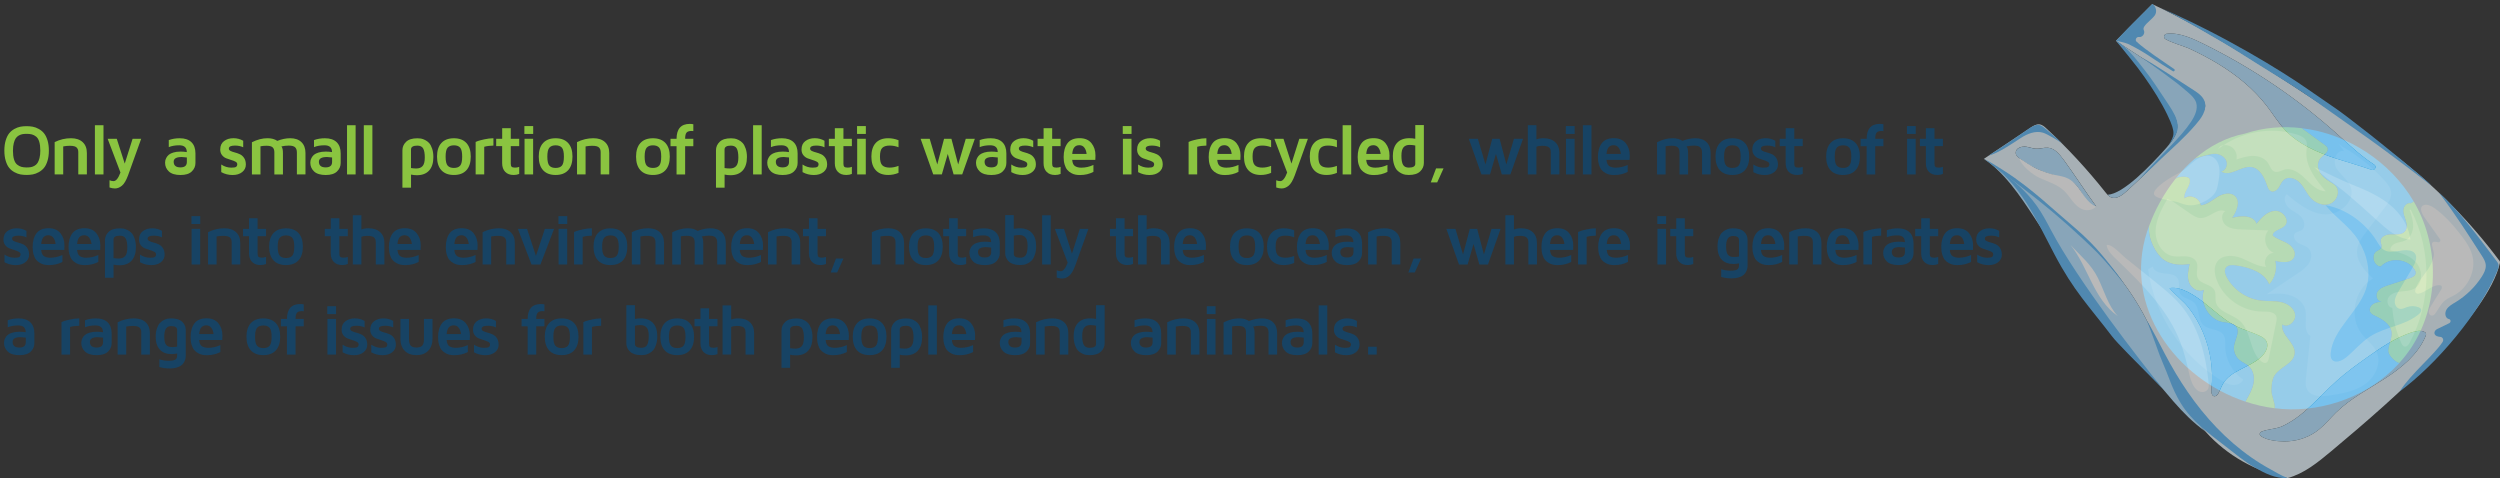 <?xml version="1.0" encoding="UTF-8"?><svg id="Layer_1" xmlns="http://www.w3.org/2000/svg" viewBox="0 0 821.11 157.03"><rect x="0" y="0" width="821.11" height="157.03" fill="#333333" stroke="none"/><defs><style>.cls-1{fill:#fff;}.cls-2{fill:#174364;}.cls-3{fill:#5fb5f2;}.cls-4{fill:#8ac440;}.cls-5{fill:#1790d0;}.cls-6{fill:#88be49;}.cls-7{opacity:.66;}.cls-8{fill:#b4e1ff;}.cls-9{fill:#0085cb;}.cls-10{fill:#5fae30;}.cls-11{fill:#e4f2f9;}</style></defs><g><path class="cls-4" d="M1.43,49.46c0-1.28,.15-2.41,.45-3.38s.68-1.74,1.15-2.32c.47-.58,1.04-1.04,1.7-1.41,.66-.36,1.31-.61,1.95-.73,.63-.12,1.32-.18,2.05-.18s1.42,.06,2.05,.18c.63,.12,1.28,.36,1.95,.73,.66,.36,1.23,.83,1.71,1.41,.48,.58,.86,1.35,1.16,2.32s.45,2.09,.45,3.38-.15,2.39-.45,3.37-.69,1.75-1.16,2.32c-.48,.57-1.05,1.04-1.71,1.4-.66,.36-1.31,.61-1.95,.73-.63,.12-1.32,.18-2.05,.18s-1.42-.06-2.05-.18c-.63-.12-1.28-.37-1.95-.73-.66-.36-1.23-.83-1.7-1.4-.47-.57-.85-1.34-1.15-2.32s-.45-2.1-.45-3.37Zm2.82-.02c0,1.17,.12,2.15,.35,2.92,.23,.77,.58,1.34,1.03,1.7,.45,.36,.92,.61,1.4,.74,.48,.13,1.04,.2,1.7,.2,.53,0,1-.04,1.39-.1,.39-.07,.79-.21,1.2-.44s.75-.54,1.01-.94c.26-.4,.48-.94,.65-1.63s.26-1.5,.26-2.44c0-1.16-.12-2.12-.35-2.89s-.58-1.33-1.04-1.7c-.46-.36-.93-.6-1.4-.72-.47-.12-1.04-.18-1.71-.18-.52,0-.97,.04-1.36,.1-.39,.07-.79,.22-1.21,.45s-.75,.54-1.01,.93c-.26,.39-.47,.92-.64,1.6-.17,.68-.26,1.49-.26,2.42Z"/><path class="cls-4" d="M17.95,57.29v-10.61c1.72-.86,3.51-1.28,5.37-1.28,1.63,0,2.91,.43,3.83,1.28,.92,.85,1.38,2.04,1.38,3.58v7.03h-2.82v-7.28c0-.31-.03-.57-.09-.78-.06-.21-.17-.43-.34-.66-.17-.23-.45-.4-.84-.52-.39-.11-.89-.17-1.5-.17-.69,0-1.41,.07-2.18,.21v9.2h-2.82Z"/><path class="cls-4" d="M31.17,57.29v-16.16h2.82v16.16h-2.82Z"/><path class="cls-4" d="M35.36,45.58h2.99l2.62,8.15,2.58-8.15h2.82l-4.3,11.99c-.63,1.7-1.31,2.85-2.04,3.44-.73,.59-1.49,.89-2.28,.89-.58,0-1.17-.11-1.78-.32v-2.38c.45,.19,.89,.29,1.33,.29,.81,0,1.56-.95,2.26-2.83l-4.2-11.07Z"/><path class="cls-4" d="M54.22,53.46c0-.24,.02-.48,.07-.73,.05-.25,.17-.56,.36-.93,.2-.37,.46-.7,.8-.98s.84-.53,1.5-.73c.66-.2,1.44-.3,2.34-.3,.64,0,1.33,.05,2.06,.16,0-1.49-.83-2.23-2.48-2.23-1.32,0-2.47,.2-3.44,.6v-2.31c1.08-.4,2.28-.6,3.6-.6,1.67,0,2.95,.43,3.83,1.28,.88,.85,1.33,2.08,1.33,3.69v3.16c0,1.08-.4,2-1.21,2.78s-2.04,1.16-3.71,1.16-3-.39-3.82-1.17c-.82-.78-1.23-1.72-1.23-2.84Zm2.82-.36c0,1.25,.74,1.88,2.21,1.88h.02c1.4,0,2.1-.59,2.1-1.78v-1.48c-.65-.09-1.21-.14-1.68-.15-1.76,0-2.64,.51-2.65,1.52Z"/><path class="cls-4" d="M72.34,49.05c0-1.18,.41-2.08,1.24-2.71s1.86-.95,3.1-.95c1.16,0,2.23,.28,3.2,.84v2.14c-.79-.38-1.7-.56-2.7-.56-1.34,0-2.02,.33-2.02,.99,0,.33,.19,.59,.57,.78,.38,.19,.85,.35,1.4,.49,.55,.14,1.1,.33,1.64,.58,.55,.24,1.01,.65,1.4,1.22,.39,.57,.58,1.31,.58,2.2,0,.98-.4,1.79-1.2,2.44s-1.85,.97-3.17,.97-2.58-.32-3.71-.95v-2.5c1.03,.69,2.13,1.03,3.31,1.03,.81,0,1.34-.09,1.58-.28,.24-.19,.37-.47,.37-.85,0-.34-.19-.62-.58-.83-.39-.21-.85-.39-1.4-.55-.55-.16-1.09-.34-1.64-.56-.55-.21-1.01-.57-1.4-1.06-.39-.49-.58-1.12-.58-1.87Z"/><path class="cls-4" d="M82.74,57.29v-10.57c1.74-.88,3.44-1.32,5.11-1.32h.05c1.27,0,2.33,.29,3.18,.87,1.46-.58,2.87-.87,4.23-.87,1.58,0,2.82,.43,3.7,1.29,.88,.86,1.32,2.05,1.32,3.57v7.03h-2.82v-7.21c0-.75-.19-1.31-.57-1.69-.38-.38-1.08-.57-2.11-.57-.81,0-1.61,.09-2.4,.28,.33,.37,.5,1.1,.5,2.18v7.02h-2.82v-7.28c0-.72-.18-1.25-.55-1.61-.37-.36-1.06-.54-2.07-.54-.67,0-1.32,.06-1.94,.18v9.25h-2.82Z"/><path class="cls-4" d="M101.92,53.46c0-.24,.02-.48,.07-.73,.05-.25,.17-.56,.36-.93,.2-.37,.46-.7,.8-.98s.84-.53,1.5-.73c.66-.2,1.44-.3,2.34-.3,.64,0,1.33,.05,2.06,.16,0-1.49-.83-2.23-2.48-2.23-1.32,0-2.47,.2-3.44,.6v-2.31c1.08-.4,2.28-.6,3.6-.6,1.67,0,2.95,.43,3.83,1.28,.88,.85,1.33,2.08,1.33,3.69v3.16c0,1.08-.4,2-1.21,2.78s-2.04,1.16-3.71,1.16-3-.39-3.82-1.17c-.82-.78-1.23-1.72-1.23-2.84Zm2.82-.36c0,1.25,.74,1.88,2.21,1.88h.02c1.4,0,2.1-.59,2.1-1.78v-1.48c-.65-.09-1.21-.14-1.68-.15-1.76,0-2.64,.51-2.65,1.52Z"/><path class="cls-4" d="M113.98,57.29v-16.16h2.82v16.16h-2.82Z"/><path class="cls-4" d="M119.49,57.29v-16.16h2.82v16.16h-2.82Z"/><path class="cls-4" d="M132.17,61.63v-12.27c0-1.08,.4-2,1.21-2.78s2.04-1.16,3.72-1.16c.39,0,.77,.03,1.16,.09,.38,.06,.84,.22,1.36,.48,.52,.26,.97,.6,1.34,1.01s.7,1.02,.97,1.82c.27,.8,.41,1.72,.41,2.77,0,1.92-.47,3.39-1.4,4.42s-2.27,1.54-4.02,1.54c-.66,0-1.3-.07-1.92-.21v4.3h-2.82Zm2.82-6.43c.65,.09,1.23,.14,1.73,.14,.91,0,1.6-.27,2.08-.8,.48-.53,.72-1.47,.72-2.81s-.18-2.37-.54-2.98c-.36-.61-.99-.92-1.88-.92-1.41,0-2.11,.42-2.11,1.26v6.11Z"/><path class="cls-4" d="M144.97,55.91c-.95-1.04-1.43-2.53-1.43-4.47s.48-3.43,1.43-4.47,2.32-1.56,4.11-1.56,3.15,.52,4.11,1.56,1.43,2.53,1.43,4.47-.48,3.43-1.43,4.47-2.32,1.56-4.11,1.56-3.15-.52-4.11-1.56Zm2.06-7.41c-.45,.51-.67,1.5-.67,2.95s.22,2.44,.67,2.95,1.13,.76,2.06,.76,1.61-.25,2.05-.76,.66-1.49,.66-2.95-.22-2.44-.66-2.95-1.13-.77-2.05-.77-1.61,.26-2.06,.77Z"/><path class="cls-4" d="M156.22,57.29v-10.67c.19-.09,.45-.2,.79-.32s1.01-.3,2.03-.53,2.02-.35,3.02-.37v2.42c-1.18,.02-2.18,.15-3.02,.39v9.08h-2.82Z"/><path class="cls-4" d="M162.97,48v-2.42h1.97v-3.47h2.82v3.47h2.77v2.42h-2.77v5.77c0,.5,.1,.84,.31,1.02s.58,.26,1.12,.26c.5,0,.95-.08,1.34-.25v2.33c-.55,.23-1.15,.34-1.8,.34h-.06c-1.16,0-2.07-.34-2.74-1.03-.66-.69-1-1.63-1-2.84v-5.6h-1.97Z"/><path class="cls-4" d="M172.23,43.99v-2.58h2.89v2.58h-2.89Zm.05,13.3v-11.71h2.82v11.71h-2.82Z"/><path class="cls-4" d="M178.38,55.91c-.95-1.04-1.43-2.53-1.43-4.47s.48-3.43,1.43-4.47,2.32-1.56,4.11-1.56,3.15,.52,4.11,1.56,1.43,2.53,1.43,4.47-.48,3.43-1.43,4.47-2.32,1.56-4.11,1.56-3.15-.52-4.11-1.56Zm2.06-7.41c-.45,.51-.67,1.5-.67,2.95s.22,2.44,.67,2.95,1.13,.76,2.06,.76,1.61-.25,2.05-.76,.66-1.49,.66-2.95-.22-2.44-.66-2.95-1.13-.77-2.05-.77-1.61,.26-2.06,.77Z"/><path class="cls-4" d="M189.52,57.29v-10.61c1.72-.86,3.51-1.28,5.37-1.28,1.63,0,2.91,.43,3.83,1.28,.92,.85,1.38,2.04,1.38,3.58v7.03h-2.82v-7.28c0-.31-.03-.57-.09-.78-.06-.21-.17-.43-.34-.66-.17-.23-.45-.4-.84-.52-.39-.11-.89-.17-1.5-.17-.69,0-1.41,.07-2.18,.21v9.2h-2.82Z"/><path class="cls-4" d="M210.34,55.91c-.95-1.04-1.43-2.53-1.43-4.47s.48-3.43,1.43-4.47,2.32-1.56,4.11-1.56,3.15,.52,4.11,1.56,1.43,2.53,1.43,4.47-.48,3.43-1.43,4.47-2.32,1.56-4.11,1.56-3.15-.52-4.11-1.56Zm2.06-7.41c-.45,.51-.67,1.5-.67,2.95s.22,2.44,.67,2.95,1.13,.76,2.06,.76,1.61-.25,2.05-.76,.66-1.49,.66-2.95-.22-2.44-.66-2.95-1.13-.77-2.05-.77-1.61,.26-2.06,.77Z"/><path class="cls-4" d="M220.22,48v-2.42h1.99c.02-3.26,1.47-4.89,4.36-4.89,.37,0,.76,.04,1.15,.12v2.24c-.28-.03-.49-.04-.63-.04-.73,0-1.26,.18-1.58,.53s-.48,1.04-.48,2.05h2.69v2.42h-2.69v9.29h-2.82v-9.29h-1.99Z"/><path class="cls-4" d="M235.16,61.63v-12.27c0-1.08,.4-2,1.21-2.78s2.04-1.16,3.72-1.16c.39,0,.77,.03,1.16,.09,.38,.06,.84,.22,1.36,.48,.52,.26,.97,.6,1.34,1.01s.7,1.02,.97,1.82c.27,.8,.41,1.72,.41,2.77,0,1.92-.47,3.39-1.4,4.42s-2.27,1.54-4.02,1.54c-.66,0-1.3-.07-1.92-.21v4.3h-2.82Zm2.82-6.43c.65,.09,1.23,.14,1.73,.14,.91,0,1.6-.27,2.08-.8,.48-.53,.72-1.47,.72-2.81s-.18-2.37-.54-2.98c-.36-.61-.99-.92-1.88-.92-1.41,0-2.11,.42-2.11,1.26v6.11Z"/><path class="cls-4" d="M247.35,57.29v-16.16h2.82v16.16h-2.82Z"/><path class="cls-4" d="M252,53.46c0-.24,.02-.48,.07-.73,.05-.25,.17-.56,.36-.93,.2-.37,.46-.7,.8-.98s.84-.53,1.5-.73c.66-.2,1.44-.3,2.34-.3,.64,0,1.33,.05,2.06,.16,0-1.49-.83-2.23-2.48-2.23-1.32,0-2.47,.2-3.44,.6v-2.31c1.08-.4,2.28-.6,3.6-.6,1.67,0,2.95,.43,3.83,1.28,.88,.85,1.33,2.08,1.33,3.69v3.16c0,1.08-.4,2-1.21,2.78s-2.04,1.16-3.71,1.16-3-.39-3.82-1.17c-.82-.78-1.23-1.72-1.23-2.84Zm2.82-.36c0,1.25,.74,1.88,2.21,1.88h.02c1.4,0,2.1-.59,2.1-1.78v-1.48c-.65-.09-1.21-.14-1.68-.15-1.76,0-2.64,.51-2.65,1.52Z"/><path class="cls-4" d="M263.26,49.05c0-1.18,.41-2.08,1.24-2.71s1.86-.95,3.1-.95c1.16,0,2.23,.28,3.2,.84v2.14c-.79-.38-1.7-.56-2.7-.56-1.34,0-2.02,.33-2.02,.99,0,.33,.19,.59,.57,.78,.38,.19,.85,.35,1.4,.49,.55,.14,1.1,.33,1.64,.58,.55,.24,1.01,.65,1.4,1.22s.58,1.31,.58,2.2c0,.98-.4,1.79-1.2,2.44-.8,.64-1.85,.97-3.17,.97s-2.58-.32-3.71-.95v-2.5c1.03,.69,2.13,1.03,3.31,1.03,.81,0,1.34-.09,1.58-.28s.37-.47,.37-.85c0-.34-.19-.62-.58-.83s-.85-.39-1.4-.55c-.55-.16-1.09-.34-1.64-.56s-1.01-.57-1.4-1.06-.58-1.12-.58-1.87Z"/><path class="cls-4" d="M272.23,48v-2.42h1.97v-3.47h2.82v3.47h2.77v2.42h-2.77v5.77c0,.5,.1,.84,.31,1.02s.58,.26,1.12,.26c.5,0,.95-.08,1.34-.25v2.33c-.55,.23-1.15,.34-1.8,.34h-.06c-1.16,0-2.07-.34-2.74-1.03s-1-1.63-1-2.84v-5.6h-1.97Z"/><path class="cls-4" d="M281.49,43.99v-2.58h2.89v2.58h-2.89Zm.05,13.3v-11.71h2.82v11.71h-2.82Z"/><path class="cls-4" d="M286.2,51.43c0-1.95,.48-3.45,1.43-4.48s2.32-1.55,4.1-1.55c1.15,0,2.27,.22,3.38,.66v2.31c-.92-.38-1.89-.56-2.91-.56-1.08,0-1.88,.25-2.4,.74-.52,.49-.78,1.45-.78,2.88s.26,2.37,.78,2.87c.52,.5,1.32,.75,2.4,.75,.97,0,1.94-.2,2.91-.58v2.31c-1.11,.46-2.23,.69-3.38,.69-1.78,0-3.15-.52-4.1-1.56-.95-1.04-1.43-2.53-1.43-4.47Z"/><path class="cls-4" d="M302.37,45.58h2.98l2.49,8.44,2.23-8.44h2.42l2.22,8.44,2.49-8.44h2.98l-4.15,11.71h-2.82l-1.92-6.74-1.95,6.74h-2.82l-4.15-11.71Z"/><path class="cls-4" d="M320.56,53.46c0-.24,.02-.48,.07-.73,.05-.25,.17-.56,.36-.93,.2-.37,.46-.7,.8-.98s.84-.53,1.5-.73c.66-.2,1.44-.3,2.34-.3,.64,0,1.33,.05,2.06,.16,0-1.49-.83-2.23-2.48-2.23-1.32,0-2.47,.2-3.44,.6v-2.31c1.08-.4,2.28-.6,3.6-.6,1.67,0,2.95,.43,3.83,1.28,.88,.85,1.33,2.08,1.33,3.69v3.16c0,1.08-.4,2-1.21,2.78s-2.04,1.16-3.71,1.16-3-.39-3.82-1.17c-.82-.78-1.23-1.72-1.23-2.84Zm2.82-.36c0,1.25,.74,1.88,2.21,1.88h.02c1.4,0,2.1-.59,2.1-1.78v-1.48c-.65-.09-1.21-.14-1.68-.15-1.76,0-2.64,.51-2.65,1.52Z"/><path class="cls-4" d="M331.82,49.05c0-1.18,.41-2.08,1.24-2.71s1.86-.95,3.1-.95c1.16,0,2.23,.28,3.2,.84v2.14c-.79-.38-1.7-.56-2.7-.56-1.34,0-2.02,.33-2.02,.99,0,.33,.19,.59,.57,.78,.38,.19,.85,.35,1.4,.49,.55,.14,1.1,.33,1.64,.58,.55,.24,1.01,.65,1.4,1.22s.58,1.31,.58,2.2c0,.98-.4,1.79-1.2,2.44-.8,.64-1.85,.97-3.17,.97s-2.58-.32-3.71-.95v-2.5c1.03,.69,2.13,1.03,3.31,1.03,.81,0,1.34-.09,1.58-.28s.37-.47,.37-.85c0-.34-.19-.62-.58-.83s-.85-.39-1.4-.55c-.55-.16-1.09-.34-1.64-.56s-1.01-.57-1.4-1.06-.58-1.12-.58-1.87Z"/><path class="cls-4" d="M340.79,48v-2.42h1.97v-3.47h2.82v3.47h2.77v2.42h-2.77v5.77c0,.5,.1,.84,.31,1.02s.58,.26,1.12,.26c.5,0,.95-.08,1.34-.25v2.33c-.55,.23-1.15,.34-1.8,.34h-.06c-1.16,0-2.07-.34-2.74-1.03s-1-1.63-1-2.84v-5.6h-1.97Z"/><path class="cls-4" d="M349.35,51.56c0-1.88,.42-3.38,1.25-4.5,.84-1.12,2.16-1.68,3.98-1.68,1.72,0,3.02,.55,3.9,1.64,.88,1.09,1.32,2.44,1.32,4.03,0,.66-.02,1.14-.05,1.46h-7.59c.08,1.02,.38,1.7,.91,2.04s1.22,.52,2.07,.52c1.37,0,2.7-.3,3.99-.9v2.27c-1.3,.7-2.77,1.05-4.41,1.05-.52,0-1.01-.04-1.47-.13-.46-.08-.93-.26-1.42-.53s-.91-.61-1.27-1.02-.65-.98-.87-1.71c-.23-.73-.34-1.57-.34-2.53Zm2.82-1.01h4.72c-.08-.8-.32-1.48-.72-2.03-.4-.55-.95-.83-1.66-.83s-1.25,.22-1.64,.68c-.39,.45-.63,1.18-.7,2.19Z"/><path class="cls-4" d="M368.76,43.99v-2.58h2.89v2.58h-2.89Zm.05,13.3v-11.71h2.82v11.71h-2.82Z"/><path class="cls-4" d="M373.48,49.05c0-1.18,.41-2.08,1.24-2.71s1.86-.95,3.1-.95c1.16,0,2.23,.28,3.2,.84v2.14c-.79-.38-1.7-.56-2.7-.56-1.34,0-2.02,.33-2.02,.99,0,.33,.19,.59,.57,.78,.38,.19,.85,.35,1.4,.49,.55,.14,1.1,.33,1.64,.58,.55,.24,1.01,.65,1.4,1.22,.39,.57,.58,1.31,.58,2.2,0,.98-.4,1.79-1.2,2.44s-1.85,.97-3.17,.97-2.58-.32-3.71-.95v-2.5c1.03,.69,2.13,1.03,3.31,1.03,.81,0,1.34-.09,1.58-.28,.24-.19,.37-.47,.37-.85,0-.34-.19-.62-.58-.83-.39-.21-.85-.39-1.4-.55-.55-.16-1.09-.34-1.64-.56-.55-.21-1.01-.57-1.4-1.06-.39-.49-.58-1.12-.58-1.87Z"/><path class="cls-4" d="M390.39,57.29v-10.67c.19-.09,.45-.2,.79-.32s1.01-.3,2.03-.53,2.02-.35,3.02-.37v2.42c-1.18,.02-2.18,.15-3.02,.39v9.08h-2.82Z"/><path class="cls-4" d="M396.99,51.56c0-1.88,.42-3.38,1.25-4.5s2.16-1.68,3.98-1.68c1.72,0,3.02,.55,3.9,1.64,.88,1.09,1.32,2.44,1.32,4.03,0,.66-.02,1.14-.05,1.46h-7.59c.08,1.02,.38,1.7,.91,2.04s1.22,.52,2.07,.52c1.37,0,2.7-.3,3.99-.9v2.27c-1.3,.7-2.77,1.05-4.41,1.05-.52,0-1.01-.04-1.47-.13-.46-.08-.93-.26-1.42-.53-.49-.27-.91-.61-1.27-1.02s-.65-.98-.87-1.71c-.23-.73-.34-1.57-.34-2.53Zm2.82-1.01h4.72c-.08-.8-.31-1.48-.72-2.03-.4-.55-.95-.83-1.66-.83s-1.25,.22-1.64,.68-.63,1.18-.7,2.19Z"/><path class="cls-4" d="M408.58,51.43c0-1.95,.48-3.45,1.43-4.48,.95-1.04,2.32-1.55,4.1-1.55,1.15,0,2.27,.22,3.38,.66v2.31c-.92-.38-1.89-.56-2.91-.56-1.08,0-1.88,.25-2.4,.74s-.78,1.45-.78,2.88,.26,2.37,.78,2.87,1.32,.75,2.4,.75c.97,0,1.94-.2,2.91-.58v2.31c-1.11,.46-2.23,.69-3.38,.69-1.78,0-3.15-.52-4.1-1.56-.96-1.04-1.43-2.53-1.43-4.47Z"/><path class="cls-4" d="M418.56,45.58h2.99l2.62,8.15,2.58-8.15h2.82l-4.3,11.99c-.63,1.7-1.31,2.85-2.04,3.44-.73,.59-1.49,.89-2.28,.89-.58,0-1.17-.11-1.78-.32v-2.38c.45,.19,.89,.29,1.33,.29,.81,0,1.56-.95,2.26-2.83l-4.2-11.07Z"/><path class="cls-4" d="M430.19,51.43c0-1.95,.48-3.45,1.43-4.48,.95-1.04,2.32-1.55,4.1-1.55,1.15,0,2.27,.22,3.38,.66v2.31c-.92-.38-1.89-.56-2.91-.56-1.08,0-1.88,.25-2.4,.74s-.78,1.45-.78,2.88,.26,2.37,.78,2.87,1.32,.75,2.4,.75c.97,0,1.94-.2,2.91-.58v2.31c-1.11,.46-2.23,.69-3.38,.69-1.78,0-3.15-.52-4.1-1.56-.96-1.04-1.43-2.53-1.43-4.47Z"/><path class="cls-4" d="M440.98,57.29v-16.16h2.82v16.16h-2.82Z"/><path class="cls-4" d="M445.92,51.56c0-1.88,.42-3.38,1.25-4.5s2.16-1.68,3.98-1.68c1.72,0,3.02,.55,3.9,1.64,.88,1.09,1.32,2.44,1.32,4.03,0,.66-.02,1.14-.05,1.46h-7.59c.08,1.02,.38,1.7,.91,2.04s1.22,.52,2.07,.52c1.37,0,2.7-.3,3.99-.9v2.27c-1.3,.7-2.77,1.05-4.41,1.05-.52,0-1.01-.04-1.47-.13-.46-.08-.93-.26-1.42-.53-.49-.27-.91-.61-1.27-1.02s-.65-.98-.87-1.71c-.23-.73-.34-1.57-.34-2.53Zm2.82-1.01h4.72c-.08-.8-.31-1.48-.72-2.03-.4-.55-.95-.83-1.66-.83s-1.25,.22-1.64,.68-.63,1.18-.7,2.19Z"/><path class="cls-4" d="M457.47,51.29c0-1.9,.47-3.37,1.4-4.38,.93-1.01,2.27-1.52,4.02-1.52,.63,0,1.28,.06,1.95,.18v-4.5h2.82v12.45c0,1.08-.41,2.01-1.22,2.78-.81,.78-2.06,1.17-3.73,1.17-.39,0-.78-.03-1.16-.09-.39-.06-.84-.22-1.35-.48-.52-.26-.96-.6-1.35-1.01-.38-.41-.71-1.02-.97-1.82-.27-.8-.4-1.72-.4-2.77Zm2.82-.15c0,1.38,.18,2.38,.54,2.99,.36,.61,.98,.92,1.88,.92,1.42,0,2.13-.42,2.13-1.26v-6c-.55-.12-1.17-.19-1.86-.2-.88,0-1.55,.26-2,.79-.46,.53-.69,1.45-.69,2.76Z"/><path class="cls-4" d="M469.93,59.91l1.73-4.59h2.46l-2.08,4.59h-2.11Z"/><path class="cls-2" d="M482.42,45.58h2.98l2.49,8.44,2.23-8.44h2.42l2.22,8.44,2.49-8.44h2.98l-4.15,11.71h-2.82l-1.92-6.74-1.95,6.74h-2.82l-4.15-11.71Z"/><path class="cls-2" d="M501.8,57.29v-16.16h2.82v4.66c.67-.26,1.45-.39,2.34-.39,1.63,0,2.91,.43,3.83,1.28s1.38,2.04,1.38,3.58v7.03h-2.82v-7.28c0-.31-.03-.57-.08-.78-.05-.21-.17-.43-.35-.66-.18-.23-.47-.4-.88-.52-.41-.11-.92-.17-1.55-.17-.73,0-1.36,.11-1.87,.34v9.06h-2.82Z"/><path class="cls-2" d="M514.29,43.99v-2.58h2.89v2.58h-2.89Zm.05,13.3v-11.71h2.82v11.71h-2.82Z"/><path class="cls-2" d="M519.89,57.29v-16.16h2.82v16.16h-2.82Z"/><path class="cls-2" d="M524.83,51.56c0-1.88,.42-3.38,1.25-4.5,.84-1.12,2.16-1.68,3.98-1.68,1.72,0,3.02,.55,3.9,1.64,.88,1.09,1.32,2.44,1.32,4.03,0,.66-.02,1.14-.05,1.46h-7.59c.08,1.02,.38,1.7,.91,2.04s1.22,.52,2.07,.52c1.37,0,2.7-.3,3.99-.9v2.27c-1.3,.7-2.77,1.05-4.41,1.05-.52,0-1.01-.04-1.47-.13-.46-.08-.93-.26-1.42-.53s-.91-.61-1.27-1.02-.65-.98-.87-1.71c-.23-.73-.34-1.57-.34-2.53Zm2.82-1.01h4.72c-.08-.8-.32-1.48-.72-2.03-.4-.55-.95-.83-1.66-.83s-1.25,.22-1.64,.68c-.39,.45-.63,1.18-.7,2.19Z"/><path class="cls-2" d="M544.25,57.29v-10.57c1.74-.88,3.44-1.32,5.11-1.32h.05c1.27,0,2.33,.29,3.18,.87,1.46-.58,2.87-.87,4.23-.87,1.58,0,2.82,.43,3.7,1.29,.88,.86,1.32,2.05,1.32,3.57v7.03h-2.82v-7.21c0-.75-.19-1.31-.57-1.69s-1.08-.57-2.11-.57c-.81,0-1.61,.09-2.4,.28,.33,.37,.5,1.1,.5,2.18v7.02h-2.82v-7.28c0-.72-.18-1.25-.55-1.61-.37-.36-1.06-.54-2.07-.54-.67,0-1.32,.06-1.94,.18v9.25h-2.82Z"/><path class="cls-2" d="M564.88,55.91c-.95-1.04-1.43-2.53-1.43-4.47s.48-3.43,1.43-4.47,2.32-1.56,4.11-1.56,3.15,.52,4.11,1.56,1.43,2.53,1.43,4.47-.48,3.43-1.43,4.47-2.32,1.56-4.11,1.56-3.15-.52-4.11-1.56Zm2.06-7.41c-.45,.51-.67,1.5-.67,2.95s.22,2.44,.67,2.95,1.13,.76,2.06,.76,1.61-.25,2.05-.76,.66-1.49,.66-2.95-.22-2.44-.66-2.95-1.13-.77-2.05-.77-1.61,.26-2.06,.77Z"/><path class="cls-2" d="M575.55,49.05c0-1.18,.41-2.08,1.24-2.71s1.86-.95,3.1-.95c1.16,0,2.23,.28,3.2,.84v2.14c-.79-.38-1.7-.56-2.7-.56-1.34,0-2.02,.33-2.02,.99,0,.33,.19,.59,.57,.78,.38,.19,.85,.35,1.4,.49,.55,.14,1.1,.33,1.64,.58,.55,.24,1.01,.65,1.4,1.22s.58,1.31,.58,2.2c0,.98-.4,1.79-1.2,2.44-.8,.64-1.85,.97-3.17,.97s-2.58-.32-3.71-.95v-2.5c1.03,.69,2.13,1.03,3.31,1.03,.81,0,1.34-.09,1.58-.28s.37-.47,.37-.85c0-.34-.19-.62-.58-.83s-.85-.39-1.4-.55c-.55-.16-1.09-.34-1.64-.56s-1.01-.57-1.4-1.06-.58-1.12-.58-1.87Z"/><path class="cls-2" d="M584.53,48v-2.42h1.97v-3.47h2.82v3.47h2.77v2.42h-2.77v5.77c0,.5,.1,.84,.31,1.02s.58,.26,1.12,.26c.5,0,.95-.08,1.34-.25v2.33c-.55,.23-1.15,.34-1.8,.34h-.06c-1.16,0-2.07-.34-2.74-1.03-.66-.69-1-1.63-1-2.84v-5.6h-1.97Z"/><path class="cls-2" d="M601.22,55.91c-.95-1.04-1.43-2.53-1.43-4.47s.48-3.43,1.43-4.47,2.32-1.56,4.11-1.56,3.15,.52,4.11,1.56,1.43,2.53,1.43,4.47-.48,3.43-1.43,4.47-2.32,1.56-4.11,1.56-3.15-.52-4.11-1.56Zm2.06-7.41c-.45,.51-.67,1.5-.67,2.95s.22,2.44,.67,2.95,1.13,.76,2.06,.76,1.61-.25,2.05-.76,.66-1.49,.66-2.95-.22-2.44-.66-2.95-1.13-.77-2.05-.77-1.61,.26-2.06,.77Z"/><path class="cls-2" d="M611.1,48v-2.42h1.99c.02-3.26,1.47-4.89,4.36-4.89,.37,0,.76,.04,1.15,.12v2.24c-.28-.03-.49-.04-.63-.04-.73,0-1.26,.18-1.58,.53s-.48,1.04-.48,2.05h2.69v2.42h-2.69v9.29h-2.82v-9.29h-1.99Z"/><path class="cls-2" d="M626.33,43.99v-2.58h2.89v2.58h-2.89Zm.05,13.3v-11.71h2.82v11.71h-2.82Z"/><path class="cls-2" d="M630.58,48v-2.42h1.97v-3.47h2.82v3.47h2.77v2.42h-2.77v5.77c0,.5,.1,.84,.31,1.02s.58,.26,1.12,.26c.5,0,.95-.08,1.34-.25v2.33c-.55,.23-1.15,.34-1.8,.34h-.06c-1.16,0-2.07-.34-2.74-1.03s-1-1.63-1-2.84v-5.6h-1.97Z"/><path class="cls-2" d="M1.15,78.64c0-1.18,.41-2.08,1.24-2.71s1.86-.95,3.1-.95c1.16,0,2.23,.28,3.2,.84v2.14c-.79-.38-1.7-.56-2.7-.56-1.34,0-2.02,.33-2.02,.99,0,.33,.19,.59,.57,.78,.38,.19,.85,.35,1.4,.49,.55,.14,1.1,.33,1.64,.58,.55,.24,1.01,.65,1.4,1.22s.58,1.31,.58,2.2c0,.98-.4,1.79-1.2,2.44-.8,.64-1.85,.97-3.17,.97s-2.58-.32-3.71-.95v-2.5c1.03,.69,2.13,1.03,3.31,1.03,.81,0,1.34-.09,1.58-.28s.37-.47,.37-.85c0-.34-.19-.62-.58-.83s-.85-.39-1.4-.55c-.55-.16-1.09-.34-1.64-.56s-1.01-.57-1.4-1.06-.58-1.12-.58-1.87Z"/><path class="cls-2" d="M10.72,81.14c0-1.88,.42-3.38,1.25-4.5,.84-1.12,2.16-1.68,3.98-1.68,1.72,0,3.02,.55,3.9,1.64,.88,1.09,1.32,2.44,1.32,4.03,0,.66-.02,1.14-.05,1.46h-7.59c.08,1.02,.38,1.7,.91,2.04s1.22,.52,2.07,.52c1.37,0,2.7-.3,3.99-.9v2.27c-1.3,.7-2.77,1.05-4.41,1.05-.52,0-1.01-.04-1.47-.13-.46-.08-.93-.26-1.42-.53s-.91-.61-1.27-1.02-.65-.98-.87-1.71c-.23-.73-.34-1.57-.34-2.53Zm2.82-1.01h4.72c-.08-.8-.32-1.48-.72-2.03-.4-.55-.95-.83-1.66-.83s-1.25,.22-1.64,.68c-.39,.45-.63,1.18-.7,2.19Z"/><path class="cls-2" d="M22.51,81.14c0-1.88,.42-3.38,1.25-4.5,.84-1.12,2.16-1.68,3.98-1.68,1.72,0,3.02,.55,3.9,1.64,.88,1.09,1.32,2.44,1.32,4.03,0,.66-.02,1.14-.05,1.46h-7.59c.08,1.02,.38,1.7,.91,2.04s1.22,.52,2.07,.52c1.37,0,2.7-.3,3.99-.9v2.27c-1.3,.7-2.77,1.05-4.41,1.05-.52,0-1.01-.04-1.47-.13-.46-.08-.93-.26-1.42-.53s-.91-.61-1.27-1.02-.65-.98-.87-1.71c-.23-.73-.34-1.57-.34-2.53Zm2.82-1.01h4.72c-.08-.8-.32-1.48-.72-2.03-.4-.55-.95-.83-1.66-.83s-1.25,.22-1.64,.68c-.39,.45-.63,1.18-.7,2.19Z"/><path class="cls-2" d="M34.47,91.21v-12.27c0-1.08,.4-2,1.21-2.78,.81-.78,2.04-1.16,3.72-1.16,.39,0,.77,.03,1.16,.09,.38,.06,.84,.22,1.36,.48,.52,.26,.97,.6,1.34,1.01s.7,1.02,.97,1.82c.27,.8,.41,1.72,.41,2.77,0,1.92-.47,3.39-1.4,4.42-.94,1.03-2.27,1.54-4.02,1.54-.66,0-1.3-.07-1.92-.21v4.3h-2.82Zm2.82-6.43c.65,.09,1.23,.14,1.73,.14,.91,0,1.6-.27,2.08-.8,.48-.53,.72-1.47,.72-2.81s-.18-2.37-.54-2.98-.99-.92-1.88-.92c-1.41,0-2.11,.42-2.11,1.26v6.11Z"/><path class="cls-2" d="M45.66,78.64c0-1.18,.41-2.08,1.24-2.71s1.86-.95,3.1-.95c1.16,0,2.23,.28,3.2,.84v2.14c-.79-.38-1.7-.56-2.7-.56-1.34,0-2.02,.33-2.02,.99,0,.33,.19,.59,.57,.78,.38,.19,.85,.35,1.4,.49,.55,.14,1.1,.33,1.64,.58,.55,.24,1.01,.65,1.4,1.22s.58,1.31,.58,2.2c0,.98-.4,1.79-1.2,2.44-.8,.64-1.85,.97-3.17,.97s-2.58-.32-3.71-.95v-2.5c1.03,.69,2.13,1.03,3.31,1.03,.81,0,1.34-.09,1.58-.28s.37-.47,.37-.85c0-.34-.19-.62-.58-.83s-.85-.39-1.4-.55c-.55-.16-1.09-.34-1.64-.56s-1.01-.57-1.4-1.06-.58-1.12-.58-1.87Z"/><path class="cls-2" d="M62.88,73.57v-2.58h2.89v2.58h-2.89Zm.05,13.3v-11.71h2.82v11.71h-2.82Z"/><path class="cls-2" d="M68.33,86.87v-10.61c1.72-.86,3.51-1.28,5.37-1.28,1.63,0,2.91,.43,3.83,1.28s1.38,2.04,1.38,3.58v7.03h-2.82v-7.28c0-.31-.03-.57-.09-.78-.06-.21-.17-.43-.34-.66-.17-.23-.45-.4-.84-.52-.39-.11-.89-.17-1.5-.17-.69,0-1.41,.07-2.18,.21v9.2h-2.82Z"/><path class="cls-2" d="M79.82,77.58v-2.42h1.97v-3.47h2.82v3.47h2.77v2.42h-2.77v5.77c0,.5,.1,.84,.31,1.02s.58,.26,1.12,.26c.5,0,.95-.08,1.34-.25v2.33c-.55,.23-1.15,.34-1.8,.34h-.06c-1.16,0-2.07-.34-2.74-1.03-.66-.69-1-1.63-1-2.84v-5.6h-1.97Z"/><path class="cls-2" d="M89.82,85.5c-.95-1.04-1.43-2.53-1.43-4.47s.48-3.43,1.43-4.47,2.32-1.56,4.11-1.56,3.15,.52,4.11,1.56,1.43,2.53,1.43,4.47-.48,3.43-1.43,4.47-2.32,1.56-4.11,1.56-3.15-.52-4.11-1.56Zm2.06-7.41c-.45,.51-.67,1.5-.67,2.95s.22,2.44,.67,2.95,1.13,.76,2.06,.76,1.61-.25,2.05-.76,.66-1.49,.66-2.95-.22-2.44-.66-2.95-1.13-.77-2.05-.77-1.61,.26-2.06,.77Z"/><path class="cls-2" d="M106.67,77.58v-2.42h1.97v-3.47h2.82v3.47h2.77v2.42h-2.77v5.77c0,.5,.1,.84,.31,1.02s.58,.26,1.12,.26c.5,0,.95-.08,1.34-.25v2.33c-.55,.23-1.15,.34-1.8,.34h-.06c-1.16,0-2.07-.34-2.74-1.03-.66-.69-1-1.63-1-2.84v-5.6h-1.97Z"/><path class="cls-2" d="M115.88,86.87v-16.16h2.82v4.66c.67-.26,1.45-.39,2.34-.39,1.63,0,2.91,.43,3.83,1.28s1.38,2.04,1.38,3.58v7.03h-2.82v-7.28c0-.31-.03-.57-.08-.78-.05-.21-.17-.43-.35-.66-.18-.23-.47-.4-.88-.52-.41-.11-.92-.17-1.55-.17-.73,0-1.36,.11-1.87,.34v9.06h-2.82Z"/><path class="cls-2" d="M127.73,81.14c0-1.88,.42-3.38,1.25-4.5s2.16-1.68,3.98-1.68c1.72,0,3.02,.55,3.9,1.64,.88,1.09,1.32,2.44,1.32,4.03,0,.66-.02,1.14-.05,1.46h-7.59c.08,1.02,.38,1.7,.91,2.04s1.22,.52,2.07,.52c1.37,0,2.7-.3,3.99-.9v2.27c-1.3,.7-2.77,1.05-4.41,1.05-.52,0-1.01-.04-1.47-.13-.46-.08-.93-.26-1.42-.53-.49-.27-.91-.61-1.27-1.02s-.65-.98-.87-1.71c-.23-.73-.34-1.57-.34-2.53Zm2.82-1.01h4.72c-.08-.8-.31-1.48-.72-2.03-.4-.55-.95-.83-1.66-.83s-1.25,.22-1.64,.68-.63,1.18-.7,2.19Z"/><path class="cls-2" d="M146.42,81.14c0-1.88,.42-3.38,1.25-4.5,.84-1.12,2.16-1.68,3.98-1.68,1.72,0,3.02,.55,3.9,1.64,.88,1.09,1.32,2.44,1.32,4.03,0,.66-.02,1.14-.05,1.46h-7.59c.08,1.02,.38,1.7,.91,2.04s1.22,.52,2.07,.52c1.37,0,2.7-.3,3.99-.9v2.27c-1.3,.7-2.77,1.05-4.41,1.05-.52,0-1.01-.04-1.47-.13-.46-.08-.93-.26-1.42-.53s-.91-.61-1.27-1.02-.65-.98-.87-1.71c-.23-.73-.34-1.57-.34-2.53Zm2.82-1.01h4.72c-.08-.8-.32-1.48-.72-2.03-.4-.55-.95-.83-1.66-.83s-1.25,.22-1.64,.68c-.39,.45-.63,1.18-.7,2.19Z"/><path class="cls-2" d="M158.51,86.87v-10.61c1.72-.86,3.51-1.28,5.37-1.28,1.63,0,2.91,.43,3.83,1.28,.92,.85,1.38,2.04,1.38,3.58v7.03h-2.82v-7.28c0-.31-.03-.57-.09-.78-.06-.21-.17-.43-.34-.66-.17-.23-.45-.4-.84-.52-.39-.11-.89-.17-1.5-.17-.69,0-1.41,.07-2.18,.21v9.2h-2.82Z"/><path class="cls-2" d="M170.1,75.17h3l2.93,8.89,2.93-8.89h3.02l-4.48,11.71h-2.93l-4.48-11.71Z"/><path class="cls-2" d="M183.42,73.57v-2.58h2.89v2.58h-2.89Zm.05,13.3v-11.71h2.82v11.71h-2.82Z"/><path class="cls-2" d="M188.55,86.87v-10.67c.19-.09,.45-.2,.79-.32s1.01-.3,2.03-.53,2.02-.35,3.02-.37v2.42c-1.18,.02-2.18,.15-3.02,.39v9.08h-2.82Z"/><path class="cls-2" d="M196.38,85.5c-.95-1.04-1.43-2.53-1.43-4.47s.48-3.43,1.43-4.47,2.32-1.56,4.11-1.56,3.15,.52,4.11,1.56,1.43,2.53,1.43,4.47-.48,3.43-1.43,4.47-2.32,1.56-4.11,1.56-3.15-.52-4.11-1.56Zm2.06-7.41c-.45,.51-.67,1.5-.67,2.95s.22,2.44,.67,2.95,1.13,.76,2.06,.76,1.61-.25,2.05-.76,.66-1.49,.66-2.95-.22-2.44-.66-2.95-1.13-.77-2.05-.77-1.61,.26-2.06,.77Z"/><path class="cls-2" d="M207.52,86.87v-10.61c1.72-.86,3.51-1.28,5.37-1.28,1.63,0,2.91,.43,3.83,1.28,.92,.85,1.38,2.04,1.38,3.58v7.03h-2.82v-7.28c0-.31-.03-.57-.09-.78-.06-.21-.17-.43-.34-.66-.17-.23-.45-.4-.84-.52-.39-.11-.89-.17-1.5-.17-.69,0-1.41,.07-2.18,.21v9.2h-2.82Z"/><path class="cls-2" d="M220.79,86.87v-10.57c1.74-.88,3.44-1.32,5.11-1.32h.05c1.27,0,2.33,.29,3.18,.87,1.46-.58,2.87-.87,4.23-.87,1.58,0,2.82,.43,3.7,1.29,.88,.86,1.32,2.05,1.32,3.57v7.03h-2.82v-7.21c0-.75-.19-1.31-.57-1.69-.38-.38-1.08-.57-2.11-.57-.81,0-1.61,.09-2.4,.28,.33,.37,.5,1.1,.5,2.18v7.02h-2.82v-7.28c0-.72-.18-1.25-.55-1.61-.37-.36-1.06-.54-2.07-.54-.67,0-1.32,.06-1.94,.18v9.25h-2.82Z"/><path class="cls-2" d="M240.16,81.14c0-1.88,.42-3.38,1.25-4.5,.84-1.12,2.16-1.68,3.98-1.68,1.72,0,3.02,.55,3.9,1.64,.88,1.09,1.32,2.44,1.32,4.03,0,.66-.02,1.14-.05,1.46h-7.59c.08,1.02,.38,1.7,.91,2.04s1.22,.52,2.07,.52c1.37,0,2.7-.3,3.99-.9v2.27c-1.3,.7-2.77,1.05-4.41,1.05-.52,0-1.01-.04-1.47-.13-.46-.08-.93-.26-1.42-.53s-.91-.61-1.27-1.02-.65-.98-.87-1.71c-.23-.73-.34-1.57-.34-2.53Zm2.82-1.01h4.72c-.08-.8-.32-1.48-.72-2.03-.4-.55-.95-.83-1.66-.83s-1.25,.22-1.64,.68c-.39,.45-.63,1.18-.7,2.19Z"/><path class="cls-2" d="M252.25,86.87v-10.61c1.72-.86,3.51-1.28,5.37-1.28,1.63,0,2.91,.43,3.83,1.28,.92,.85,1.38,2.04,1.38,3.58v7.03h-2.82v-7.28c0-.31-.03-.57-.09-.78-.06-.21-.17-.43-.34-.66-.17-.23-.45-.4-.84-.52-.39-.11-.89-.17-1.5-.17-.69,0-1.41,.07-2.18,.21v9.2h-2.82Z"/><path class="cls-2" d="M263.73,77.58v-2.42h1.97v-3.47h2.82v3.47h2.77v2.42h-2.77v5.77c0,.5,.1,.84,.31,1.02s.58,.26,1.12,.26c.5,0,.95-.08,1.34-.25v2.33c-.55,.23-1.15,.34-1.8,.34h-.06c-1.16,0-2.07-.34-2.74-1.03-.66-.69-1-1.63-1-2.84v-5.6h-1.97Z"/><path class="cls-2" d="M272.84,89.5l1.73-4.59h2.46l-2.08,4.59h-2.11Z"/><path class="cls-2" d="M286.36,86.87v-10.61c1.72-.86,3.51-1.28,5.37-1.28,1.63,0,2.91,.43,3.83,1.28s1.38,2.04,1.38,3.58v7.03h-2.82v-7.28c0-.31-.03-.57-.09-.78-.06-.21-.17-.43-.34-.66-.17-.23-.45-.4-.84-.52-.39-.11-.89-.17-1.5-.17-.69,0-1.41,.07-2.18,.21v9.2h-2.82Z"/><path class="cls-2" d="M299.99,85.5c-.95-1.04-1.43-2.53-1.43-4.47s.48-3.43,1.43-4.47,2.32-1.56,4.11-1.56,3.15,.52,4.11,1.56,1.43,2.53,1.43,4.47-.48,3.43-1.43,4.47-2.32,1.56-4.11,1.56-3.15-.52-4.11-1.56Zm2.06-7.41c-.45,.51-.67,1.5-.67,2.95s.22,2.44,.67,2.95,1.13,.76,2.06,.76,1.61-.25,2.05-.76,.66-1.49,.66-2.95-.22-2.44-.66-2.95-1.13-.77-2.05-.77-1.61,.26-2.06,.77Z"/><path class="cls-2" d="M309.77,77.58v-2.42h1.97v-3.47h2.82v3.47h2.77v2.42h-2.77v5.77c0,.5,.1,.84,.31,1.02s.58,.26,1.12,.26c.5,0,.95-.08,1.34-.25v2.33c-.55,.23-1.15,.34-1.8,.34h-.06c-1.16,0-2.07-.34-2.74-1.03s-1-1.63-1-2.84v-5.6h-1.97Z"/><path class="cls-2" d="M318.4,83.05c0-.24,.02-.48,.07-.73,.05-.25,.17-.56,.36-.93,.2-.37,.46-.7,.8-.98s.84-.53,1.5-.73c.66-.2,1.44-.3,2.34-.3,.64,0,1.33,.05,2.06,.16,0-1.49-.83-2.23-2.48-2.23-1.32,0-2.47,.2-3.44,.6v-2.31c1.08-.4,2.28-.6,3.6-.6,1.67,0,2.95,.43,3.83,1.28,.88,.85,1.33,2.08,1.33,3.69v3.16c0,1.08-.4,2-1.21,2.78s-2.04,1.16-3.71,1.16-3-.39-3.82-1.17c-.82-.78-1.23-1.72-1.23-2.84Zm2.82-.36c0,1.25,.74,1.88,2.21,1.88h.02c1.4,0,2.1-.59,2.1-1.78v-1.48c-.65-.09-1.21-.14-1.68-.15-1.76,0-2.64,.51-2.65,1.52Z"/><path class="cls-2" d="M330.15,83.11v-12.45h2.82v4.5c.67-.12,1.31-.18,1.92-.18,1.74,0,3.08,.51,4.02,1.52,.94,1.01,1.4,2.47,1.4,4.38,0,1.05-.14,1.97-.41,2.77-.27,.8-.6,1.41-.97,1.82-.37,.41-.82,.75-1.34,1.01-.52,.26-.97,.42-1.36,.48-.38,.06-.77,.09-1.16,.09-1.67,0-2.91-.39-3.72-1.16-.81-.77-1.21-1.7-1.21-2.79Zm2.82,.27c0,.84,.7,1.26,2.11,1.26,.89,0,1.52-.3,1.88-.91,.36-.61,.54-1.61,.54-2.99s-.23-2.24-.69-2.76-1.13-.79-2.01-.79c-.69,0-1.29,.06-1.82,.2v6Z"/><path class="cls-2" d="M342.28,86.87v-16.16h2.82v16.16h-2.82Z"/><path class="cls-2" d="M346.47,75.17h2.99l2.62,8.15,2.58-8.15h2.82l-4.3,11.99c-.63,1.7-1.31,2.85-2.04,3.44-.73,.59-1.49,.89-2.28,.89-.58,0-1.17-.11-1.78-.32v-2.38c.45,.19,.89,.29,1.33,.29,.81,0,1.56-.95,2.26-2.83l-4.2-11.07Z"/><path class="cls-2" d="M364.57,77.58v-2.42h1.97v-3.47h2.82v3.47h2.77v2.42h-2.77v5.77c0,.5,.1,.84,.31,1.02s.58,.26,1.12,.26c.5,0,.95-.08,1.34-.25v2.33c-.55,.23-1.15,.34-1.8,.34h-.06c-1.16,0-2.07-.34-2.74-1.03-.66-.69-1-1.63-1-2.84v-5.6h-1.97Z"/><path class="cls-2" d="M373.79,86.87v-16.16h2.82v4.66c.67-.26,1.45-.39,2.34-.39,1.63,0,2.91,.43,3.83,1.28s1.38,2.04,1.38,3.58v7.03h-2.82v-7.28c0-.31-.03-.57-.08-.78-.05-.21-.17-.43-.35-.66-.18-.23-.47-.4-.88-.52-.41-.11-.92-.17-1.55-.17-.73,0-1.36,.11-1.87,.34v9.06h-2.82Z"/><path class="cls-2" d="M385.64,81.14c0-1.88,.42-3.38,1.25-4.5,.84-1.12,2.16-1.68,3.98-1.68,1.72,0,3.02,.55,3.9,1.64,.88,1.09,1.32,2.44,1.32,4.03,0,.66-.02,1.14-.05,1.46h-7.59c.08,1.02,.38,1.7,.91,2.04s1.22,.52,2.07,.52c1.37,0,2.7-.3,3.99-.9v2.27c-1.3,.7-2.77,1.05-4.41,1.05-.52,0-1.01-.04-1.47-.13-.46-.08-.93-.26-1.42-.53s-.91-.61-1.27-1.02-.65-.98-.87-1.71c-.23-.73-.34-1.57-.34-2.53Zm2.82-1.01h4.72c-.08-.8-.32-1.48-.72-2.03-.4-.55-.95-.83-1.66-.83s-1.25,.22-1.64,.68c-.39,.45-.63,1.18-.7,2.19Z"/><path class="cls-2" d="M405.42,85.5c-.95-1.04-1.43-2.53-1.43-4.47s.48-3.43,1.43-4.47,2.32-1.56,4.11-1.56,3.15,.52,4.11,1.56,1.43,2.53,1.43,4.47-.48,3.43-1.43,4.47-2.32,1.56-4.11,1.56-3.15-.52-4.11-1.56Zm2.06-7.41c-.45,.51-.67,1.5-.67,2.95s.22,2.44,.67,2.95,1.13,.76,2.06,.76,1.61-.25,2.05-.76,.66-1.49,.66-2.95-.22-2.44-.66-2.95-1.13-.77-2.05-.77-1.61,.26-2.06,.77Z"/><path class="cls-2" d="M416.15,81.02c0-1.95,.48-3.45,1.43-4.48,.95-1.04,2.32-1.55,4.1-1.55,1.15,0,2.27,.22,3.38,.66v2.31c-.92-.38-1.89-.56-2.91-.56-1.08,0-1.88,.25-2.4,.74s-.78,1.45-.78,2.88,.26,2.37,.78,2.87,1.32,.75,2.4,.75c.97,0,1.94-.2,2.91-.58v2.31c-1.11,.46-2.23,.69-3.38,.69-1.78,0-3.15-.52-4.1-1.56-.96-1.04-1.43-2.53-1.43-4.47Z"/><path class="cls-2" d="M425.98,81.14c0-1.88,.42-3.38,1.25-4.5,.84-1.12,2.16-1.68,3.98-1.68,1.72,0,3.02,.55,3.9,1.64,.88,1.09,1.32,2.44,1.32,4.03,0,.66-.02,1.14-.05,1.46h-7.59c.08,1.02,.38,1.7,.91,2.04s1.22,.52,2.07,.52c1.37,0,2.7-.3,3.99-.9v2.27c-1.3,.7-2.77,1.05-4.41,1.05-.52,0-1.01-.04-1.47-.13-.46-.08-.93-.26-1.42-.53s-.91-.61-1.27-1.02-.65-.98-.87-1.71c-.23-.73-.34-1.57-.34-2.53Zm2.82-1.01h4.72c-.08-.8-.32-1.48-.72-2.03-.4-.55-.95-.83-1.66-.83s-1.25,.22-1.64,.68c-.39,.45-.63,1.18-.7,2.19Z"/><path class="cls-2" d="M437.39,83.05c0-.24,.02-.48,.07-.73,.05-.25,.17-.56,.36-.93,.2-.37,.46-.7,.8-.98s.84-.53,1.5-.73c.66-.2,1.44-.3,2.34-.3,.64,0,1.33,.05,2.06,.16,0-1.49-.83-2.23-2.48-2.23-1.32,0-2.47,.2-3.44,.6v-2.31c1.08-.4,2.28-.6,3.6-.6,1.67,0,2.95,.43,3.83,1.28,.88,.85,1.33,2.08,1.33,3.69v3.16c0,1.08-.4,2-1.21,2.78s-2.04,1.16-3.71,1.16-3-.39-3.82-1.17c-.82-.78-1.23-1.72-1.23-2.84Zm2.82-.36c0,1.25,.74,1.88,2.21,1.88h.02c1.4,0,2.1-.59,2.1-1.78v-1.48c-.65-.09-1.21-.14-1.68-.15-1.76,0-2.64,.51-2.65,1.52Z"/><path class="cls-2" d="M449.34,86.87v-10.61c1.72-.86,3.51-1.28,5.37-1.28,1.63,0,2.91,.43,3.83,1.28s1.38,2.04,1.38,3.58v7.03h-2.82v-7.28c0-.31-.03-.57-.09-.78-.06-.21-.17-.43-.34-.66-.17-.23-.45-.4-.84-.52-.39-.11-.89-.17-1.5-.17-.69,0-1.41,.07-2.18,.21v9.2h-2.82Z"/><path class="cls-2" d="M462.56,89.5l1.73-4.59h2.46l-2.08,4.59h-2.11Z"/><path class="cls-2" d="M475.05,75.17h2.98l2.49,8.44,2.23-8.44h2.42l2.22,8.44,2.49-8.44h2.98l-4.15,11.71h-2.82l-1.92-6.74-1.95,6.74h-2.82l-4.15-11.71Z"/><path class="cls-2" d="M494.43,86.87v-16.16h2.82v4.66c.67-.26,1.45-.39,2.34-.39,1.63,0,2.91,.43,3.83,1.28s1.38,2.04,1.38,3.58v7.03h-2.82v-7.28c0-.31-.03-.57-.08-.78-.05-.21-.17-.43-.35-.66-.18-.23-.47-.4-.88-.52-.41-.11-.92-.17-1.55-.17-.73,0-1.36,.11-1.87,.34v9.06h-2.82Z"/><path class="cls-2" d="M506.28,81.14c0-1.88,.42-3.38,1.25-4.5s2.16-1.68,3.98-1.68c1.72,0,3.02,.55,3.9,1.64,.88,1.09,1.32,2.44,1.32,4.03,0,.66-.02,1.14-.05,1.46h-7.59c.08,1.02,.38,1.7,.91,2.04s1.22,.52,2.07,.52c1.37,0,2.7-.3,3.99-.9v2.27c-1.3,.7-2.77,1.05-4.41,1.05-.52,0-1.01-.04-1.47-.13-.46-.08-.93-.26-1.42-.53-.49-.27-.91-.61-1.27-1.02s-.65-.98-.87-1.71c-.23-.73-.34-1.57-.34-2.53Zm2.82-1.01h4.72c-.08-.8-.31-1.48-.72-2.03-.4-.55-.95-.83-1.66-.83s-1.25,.22-1.64,.68-.63,1.18-.7,2.19Z"/><path class="cls-2" d="M518.3,86.87v-10.67c.19-.09,.45-.2,.79-.32s1.01-.3,2.03-.53,2.02-.35,3.02-.37v2.42c-1.18,.02-2.18,.15-3.02,.39v9.08h-2.82Z"/><path class="cls-2" d="M524.91,81.14c0-1.88,.42-3.38,1.25-4.5s2.16-1.68,3.98-1.68c1.72,0,3.02,.55,3.9,1.64,.88,1.09,1.32,2.44,1.32,4.03,0,.66-.02,1.14-.05,1.46h-7.59c.08,1.02,.38,1.7,.91,2.04s1.22,.52,2.07,.52c1.37,0,2.7-.3,3.99-.9v2.27c-1.3,.7-2.77,1.05-4.41,1.05-.52,0-1.01-.04-1.47-.13-.46-.08-.93-.26-1.42-.53-.49-.27-.91-.61-1.27-1.02s-.65-.98-.87-1.71c-.23-.73-.34-1.57-.34-2.53Zm2.82-1.01h4.72c-.08-.8-.31-1.48-.72-2.03-.4-.55-.95-.83-1.66-.83s-1.25,.22-1.64,.68-.63,1.18-.7,2.19Z"/><path class="cls-2" d="M544.33,73.57v-2.58h2.89v2.58h-2.89Zm.05,13.3v-11.71h2.82v11.71h-2.82Z"/><path class="cls-2" d="M548.58,77.58v-2.42h1.97v-3.47h2.82v3.47h2.77v2.42h-2.77v5.77c0,.5,.1,.84,.31,1.02s.58,.26,1.12,.26c.5,0,.95-.08,1.34-.25v2.33c-.55,.23-1.15,.34-1.8,.34h-.06c-1.16,0-2.07-.34-2.74-1.03s-1-1.63-1-2.84v-5.6h-1.97Z"/><path class="cls-2" d="M564.11,80.99c0-1.03,.13-1.93,.4-2.7,.27-.77,.58-1.36,.95-1.76,.37-.4,.8-.73,1.3-.99,.5-.25,.94-.41,1.31-.47,.37-.06,.75-.09,1.12-.09,1.64,0,2.85,.37,3.63,1.12,.78,.75,1.16,1.66,1.16,2.72v8.33c0,.38-.03,.73-.1,1.07-.07,.34-.21,.71-.44,1.12-.22,.41-.52,.76-.88,1.05-.37,.29-.88,.54-1.55,.74-.66,.2-1.44,.3-2.31,.3-1.24,0-2.36-.16-3.38-.47v-2.53c.94,.31,1.96,.47,3.06,.47,.66,0,1.19-.05,1.6-.15,.41-.1,.69-.25,.84-.46s.24-.39,.28-.54c.04-.15,.06-.35,.06-.61v-.63c-.63,.12-1.22,.19-1.78,.2-1.7,0-3.01-.49-3.92-1.48-.91-.99-1.36-2.4-1.36-4.25Zm2.82,.05c0,1.31,.21,2.2,.63,2.67,.42,.47,1.06,.7,1.92,.7,.57,0,1.13-.05,1.68-.16v-5.44c0-.87-.65-1.3-1.94-1.3h-.03c-.75,0-1.31,.27-1.7,.82s-.57,1.45-.57,2.71Z"/><path class="cls-2" d="M575.57,81.14c0-1.88,.42-3.38,1.25-4.5,.84-1.12,2.16-1.68,3.98-1.68,1.72,0,3.02,.55,3.9,1.64,.88,1.09,1.32,2.44,1.32,4.03,0,.66-.02,1.14-.05,1.46h-7.59c.08,1.02,.38,1.7,.91,2.04s1.22,.52,2.07,.52c1.37,0,2.7-.3,3.99-.9v2.27c-1.3,.7-2.77,1.05-4.41,1.05-.52,0-1.01-.04-1.47-.13-.46-.08-.93-.26-1.42-.53s-.91-.61-1.27-1.02-.65-.98-.87-1.71c-.23-.73-.34-1.57-.34-2.53Zm2.82-1.01h4.72c-.08-.8-.32-1.48-.72-2.03-.4-.55-.95-.83-1.66-.83s-1.25,.22-1.64,.68c-.39,.45-.63,1.18-.7,2.19Z"/><path class="cls-2" d="M587.66,86.87v-10.61c1.72-.86,3.51-1.28,5.37-1.28,1.63,0,2.91,.43,3.83,1.28,.92,.85,1.38,2.04,1.38,3.58v7.03h-2.82v-7.28c0-.31-.03-.57-.09-.78-.06-.21-.17-.43-.34-.66-.17-.23-.45-.4-.84-.52-.39-.11-.89-.17-1.5-.17-.69,0-1.41,.07-2.18,.21v9.2h-2.82Z"/><path class="cls-2" d="M599.99,81.14c0-1.88,.42-3.38,1.25-4.5s2.16-1.68,3.98-1.68c1.72,0,3.02,.55,3.9,1.64,.88,1.09,1.32,2.44,1.32,4.03,0,.66-.02,1.14-.05,1.46h-7.59c.08,1.02,.38,1.7,.91,2.04s1.22,.52,2.07,.52c1.37,0,2.7-.3,3.99-.9v2.27c-1.3,.7-2.77,1.05-4.41,1.05-.52,0-1.01-.04-1.47-.13-.46-.08-.93-.26-1.42-.53-.49-.27-.91-.61-1.27-1.02s-.65-.98-.87-1.71c-.23-.73-.34-1.57-.34-2.53Zm2.82-1.01h4.72c-.08-.8-.31-1.48-.72-2.03-.4-.55-.95-.83-1.66-.83s-1.25,.22-1.64,.68-.63,1.18-.7,2.19Z"/><path class="cls-2" d="M612.02,86.87v-10.67c.19-.09,.45-.2,.79-.32s1.01-.3,2.03-.53,2.02-.35,3.02-.37v2.42c-1.18,.02-2.18,.15-3.02,.39v9.08h-2.82Z"/><path class="cls-2" d="M618.52,83.05c0-.24,.02-.48,.07-.73,.05-.25,.17-.56,.36-.93,.2-.37,.46-.7,.8-.98s.84-.53,1.5-.73c.66-.2,1.44-.3,2.34-.3,.64,0,1.33,.05,2.06,.16,0-1.49-.83-2.23-2.48-2.23-1.32,0-2.47,.2-3.44,.6v-2.31c1.08-.4,2.28-.6,3.6-.6,1.67,0,2.95,.43,3.83,1.28,.88,.85,1.33,2.08,1.33,3.69v3.16c0,1.08-.4,2-1.21,2.78s-2.04,1.16-3.71,1.16-3-.39-3.82-1.17c-.82-.78-1.23-1.72-1.23-2.84Zm2.82-.36c0,1.25,.74,1.88,2.21,1.88h.02c1.4,0,2.1-.59,2.1-1.78v-1.48c-.65-.09-1.21-.14-1.68-.15-1.76,0-2.64,.51-2.65,1.52Z"/><path class="cls-2" d="M629.04,77.58v-2.42h1.97v-3.47h2.82v3.47h2.77v2.42h-2.77v5.77c0,.5,.1,.84,.31,1.02s.58,.26,1.12,.26c.5,0,.95-.08,1.34-.25v2.33c-.55,.23-1.15,.34-1.8,.34h-.06c-1.16,0-2.07-.34-2.74-1.03s-1-1.63-1-2.84v-5.6h-1.97Z"/><path class="cls-2" d="M637.6,81.14c0-1.88,.42-3.38,1.25-4.5,.84-1.12,2.16-1.68,3.98-1.68,1.72,0,3.02,.55,3.9,1.64,.88,1.09,1.32,2.44,1.32,4.03,0,.66-.02,1.14-.05,1.46h-7.59c.08,1.02,.38,1.7,.91,2.04s1.22,.52,2.07,.52c1.37,0,2.7-.3,3.99-.9v2.27c-1.3,.7-2.77,1.05-4.41,1.05-.52,0-1.01-.04-1.47-.13-.46-.08-.93-.26-1.42-.53s-.91-.61-1.27-1.02-.65-.98-.87-1.71c-.23-.73-.34-1.57-.34-2.53Zm2.82-1.01h4.72c-.08-.8-.32-1.48-.72-2.03-.4-.55-.95-.83-1.66-.83s-1.25,.22-1.64,.68c-.39,.45-.63,1.18-.7,2.19Z"/><path class="cls-2" d="M649.08,78.64c0-1.18,.41-2.08,1.24-2.71s1.86-.95,3.1-.95c1.16,0,2.23,.28,3.2,.84v2.14c-.79-.38-1.7-.56-2.7-.56-1.34,0-2.02,.33-2.02,.99,0,.33,.19,.59,.57,.78,.38,.19,.85,.35,1.4,.49,.55,.14,1.1,.33,1.64,.58,.55,.24,1.01,.65,1.4,1.22,.39,.57,.58,1.31,.58,2.2,0,.98-.4,1.79-1.2,2.44s-1.85,.97-3.17,.97-2.58-.32-3.71-.95v-2.5c1.03,.69,2.13,1.03,3.31,1.03,.81,0,1.34-.09,1.58-.28,.24-.19,.37-.47,.37-.85,0-.34-.19-.62-.58-.83-.39-.21-.85-.39-1.4-.55-.55-.16-1.09-.34-1.64-.56-.55-.21-1.01-.57-1.4-1.06-.39-.49-.58-1.12-.58-1.87Z"/><path class="cls-2" d="M1.32,112.63c0-.24,.02-.48,.07-.73,.05-.25,.17-.56,.36-.93,.2-.37,.46-.7,.8-.98s.84-.53,1.5-.73c.66-.2,1.44-.3,2.34-.3,.64,0,1.33,.05,2.06,.16,0-1.49-.83-2.23-2.48-2.23-1.32,0-2.47,.2-3.44,.6v-2.31c1.08-.4,2.28-.6,3.6-.6,1.67,0,2.95,.43,3.83,1.28,.88,.85,1.33,2.08,1.33,3.69v3.16c0,1.08-.4,2-1.21,2.78s-2.04,1.16-3.71,1.16-3-.39-3.82-1.17c-.82-.78-1.23-1.72-1.23-2.84Zm2.82-.36c0,1.25,.74,1.88,2.21,1.88h.02c1.4,0,2.1-.59,2.1-1.78v-1.48c-.65-.09-1.21-.14-1.68-.15-1.76,0-2.64,.51-2.65,1.52Z"/><path class="cls-2" d="M20.2,116.46v-10.67c.19-.09,.45-.2,.79-.32s1.01-.3,2.03-.53,2.02-.35,3.02-.37v2.42c-1.18,.02-2.18,.15-3.02,.39v9.08h-2.82Z"/><path class="cls-2" d="M26.7,112.63c0-.24,.02-.48,.07-.73s.17-.56,.36-.93c.2-.37,.46-.7,.8-.98s.84-.53,1.5-.73c.66-.2,1.44-.3,2.34-.3,.64,0,1.33,.05,2.06,.16,0-1.49-.83-2.23-2.48-2.23-1.32,0-2.47,.2-3.44,.6v-2.31c1.08-.4,2.28-.6,3.6-.6,1.67,0,2.95,.43,3.83,1.28s1.33,2.08,1.33,3.69v3.16c0,1.08-.4,2-1.21,2.78s-2.04,1.16-3.71,1.16-3-.39-3.82-1.17c-.82-.78-1.23-1.72-1.23-2.84Zm2.82-.36c0,1.25,.73,1.88,2.21,1.88h.02c1.4,0,2.1-.59,2.1-1.78v-1.48c-.66-.09-1.21-.14-1.68-.15-1.76,0-2.64,.51-2.65,1.52Z"/><path class="cls-2" d="M38.64,116.46v-10.61c1.72-.86,3.51-1.28,5.37-1.28,1.63,0,2.91,.43,3.83,1.28,.92,.85,1.38,2.04,1.38,3.58v7.03h-2.82v-7.28c0-.31-.03-.57-.09-.78-.06-.21-.17-.43-.34-.66-.17-.23-.45-.4-.84-.52-.39-.11-.89-.17-1.5-.17-.69,0-1.41,.07-2.18,.21v9.2h-2.82Z"/><path class="cls-2" d="M51.14,110.58c0-1.03,.13-1.93,.4-2.7,.27-.77,.58-1.36,.95-1.76,.37-.4,.8-.73,1.3-.99,.5-.25,.94-.41,1.31-.47,.37-.06,.75-.09,1.12-.09,1.64,0,2.85,.37,3.63,1.12,.77,.75,1.16,1.66,1.16,2.72v8.33c0,.38-.03,.73-.1,1.07s-.21,.71-.44,1.12c-.22,.41-.52,.76-.88,1.05-.37,.29-.88,.54-1.55,.74-.66,.2-1.44,.3-2.31,.3-1.24,0-2.36-.16-3.38-.47v-2.53c.94,.31,1.96,.47,3.06,.47,.66,0,1.19-.05,1.6-.15,.41-.1,.69-.25,.84-.46s.24-.39,.28-.54c.04-.15,.06-.35,.06-.61v-.63c-.63,.12-1.22,.19-1.78,.2-1.7,0-3.01-.49-3.92-1.48s-1.36-2.4-1.36-4.25Zm2.82,.05c0,1.31,.21,2.2,.63,2.67,.42,.47,1.06,.7,1.92,.7,.57,0,1.13-.05,1.68-.16v-5.44c0-.87-.65-1.3-1.94-1.3h-.03c-.75,0-1.31,.27-1.7,.82-.38,.54-.57,1.45-.57,2.71Z"/><path class="cls-2" d="M62.6,110.73c0-1.88,.42-3.38,1.25-4.5,.84-1.12,2.16-1.68,3.98-1.68,1.72,0,3.02,.55,3.9,1.64,.88,1.09,1.32,2.44,1.32,4.03,0,.66-.02,1.14-.05,1.46h-7.59c.08,1.02,.38,1.7,.91,2.04s1.22,.52,2.07,.52c1.37,0,2.7-.3,3.99-.9v2.27c-1.3,.7-2.77,1.05-4.41,1.05-.52,0-1.01-.04-1.47-.13-.46-.08-.93-.26-1.42-.53s-.91-.61-1.27-1.02-.65-.98-.87-1.71c-.23-.73-.34-1.57-.34-2.53Zm2.82-1.01h4.72c-.08-.8-.32-1.48-.72-2.03-.4-.55-.95-.83-1.66-.83s-1.25,.22-1.64,.68c-.39,.45-.63,1.18-.7,2.19Z"/><path class="cls-2" d="M82.38,115.08c-.95-1.04-1.43-2.53-1.43-4.47s.48-3.43,1.43-4.47,2.32-1.56,4.11-1.56,3.15,.52,4.11,1.56,1.43,2.53,1.43,4.47-.48,3.43-1.43,4.47-2.32,1.56-4.11,1.56-3.15-.52-4.11-1.56Zm2.06-7.41c-.45,.51-.67,1.5-.67,2.95s.22,2.44,.67,2.95,1.13,.76,2.06,.76,1.61-.25,2.05-.76,.66-1.49,.66-2.95-.22-2.44-.66-2.95-1.13-.77-2.05-.77-1.61,.26-2.06,.77Z"/><path class="cls-2" d="M92.26,107.17v-2.42h1.99c.02-3.26,1.47-4.89,4.36-4.89,.37,0,.76,.04,1.15,.12v2.24c-.28-.03-.49-.04-.63-.04-.73,0-1.26,.18-1.58,.53s-.48,1.04-.48,2.05h2.69v2.42h-2.69v9.29h-2.82v-9.29h-1.99Z"/><path class="cls-2" d="M107.49,103.16v-2.58h2.89v2.58h-2.89Zm.05,13.3v-11.71h2.82v11.71h-2.82Z"/><path class="cls-2" d="M112.21,108.23c0-1.18,.41-2.08,1.24-2.71s1.86-.95,3.1-.95c1.16,0,2.23,.28,3.2,.84v2.14c-.79-.38-1.7-.56-2.7-.56-1.34,0-2.02,.33-2.02,.99,0,.33,.19,.59,.57,.78,.38,.19,.85,.35,1.4,.49,.55,.14,1.1,.33,1.64,.58,.55,.24,1.01,.65,1.4,1.22s.58,1.31,.58,2.2c0,.98-.4,1.79-1.2,2.44-.8,.64-1.85,.97-3.17,.97s-2.58-.32-3.71-.95v-2.5c1.03,.69,2.13,1.03,3.31,1.03,.81,0,1.34-.09,1.58-.28s.37-.47,.37-.85c0-.34-.19-.62-.58-.83s-.85-.39-1.4-.55c-.55-.16-1.09-.34-1.64-.56s-1.01-.57-1.4-1.06-.58-1.12-.58-1.87Z"/><path class="cls-2" d="M121.61,108.23c0-1.18,.41-2.08,1.24-2.71s1.86-.95,3.1-.95c1.16,0,2.23,.28,3.2,.84v2.14c-.79-.38-1.7-.56-2.7-.56-1.34,0-2.02,.33-2.02,.99,0,.33,.19,.59,.57,.78,.38,.19,.85,.35,1.4,.49,.55,.14,1.1,.33,1.64,.58,.55,.24,1.01,.65,1.4,1.22,.39,.57,.58,1.31,.58,2.2,0,.98-.4,1.79-1.2,2.44s-1.85,.97-3.17,.97-2.58-.32-3.71-.95v-2.5c1.03,.69,2.13,1.03,3.31,1.03,.81,0,1.34-.09,1.58-.28,.24-.19,.37-.47,.37-.85,0-.34-.19-.62-.58-.83-.39-.21-.85-.39-1.4-.55-.55-.16-1.09-.34-1.64-.56-.55-.21-1.01-.57-1.4-1.06-.39-.49-.58-1.12-.58-1.87Z"/><path class="cls-2" d="M131.52,111.15v-6.4h2.82v6.76c0,.94,.19,1.61,.57,2.02,.38,.41,1.01,.62,1.87,.62s1.51-.21,1.89-.62c.38-.41,.57-1.09,.57-2.02v-6.76h2.82v6.4c0,1.72-.47,3.06-1.4,4.03-.93,.97-2.23,1.46-3.89,1.46s-2.95-.49-3.88-1.46c-.92-.97-1.39-2.31-1.39-4.03Z"/><path class="cls-2" d="M143.88,110.73c0-1.88,.42-3.38,1.25-4.5,.84-1.12,2.16-1.68,3.98-1.68,1.72,0,3.02,.55,3.9,1.64,.88,1.09,1.32,2.44,1.32,4.03,0,.66-.02,1.14-.05,1.46h-7.59c.08,1.02,.38,1.7,.91,2.04s1.22,.52,2.07,.52c1.37,0,2.7-.3,3.99-.9v2.27c-1.3,.7-2.77,1.05-4.41,1.05-.52,0-1.01-.04-1.47-.13-.46-.08-.93-.26-1.42-.53s-.91-.61-1.27-1.02-.65-.98-.87-1.71c-.23-.73-.34-1.57-.34-2.53Zm2.82-1.01h4.72c-.08-.8-.32-1.48-.72-2.03-.4-.55-.95-.83-1.66-.83s-1.25,.22-1.64,.68c-.39,.45-.63,1.18-.7,2.19Z"/><path class="cls-2" d="M155.36,108.23c0-1.18,.41-2.08,1.24-2.71s1.86-.95,3.1-.95c1.16,0,2.23,.28,3.2,.84v2.14c-.79-.38-1.7-.56-2.7-.56-1.34,0-2.02,.33-2.02,.99,0,.33,.19,.59,.57,.78,.38,.19,.85,.35,1.4,.49,.55,.14,1.1,.33,1.64,.58,.55,.24,1.01,.65,1.4,1.22,.39,.57,.58,1.31,.58,2.2,0,.98-.4,1.79-1.2,2.44s-1.85,.97-3.17,.97-2.58-.32-3.71-.95v-2.5c1.03,.69,2.13,1.03,3.31,1.03,.81,0,1.34-.09,1.58-.28,.24-.19,.37-.47,.37-.85,0-.34-.19-.62-.58-.83-.39-.21-.85-.39-1.4-.55-.55-.16-1.09-.34-1.64-.56-.55-.21-1.01-.57-1.4-1.06-.39-.49-.58-1.12-.58-1.87Z"/><path class="cls-2" d="M171.31,107.17v-2.42h1.99c.02-3.26,1.47-4.89,4.36-4.89,.37,0,.76,.04,1.15,.12v2.24c-.28-.03-.49-.04-.63-.04-.73,0-1.26,.18-1.58,.53s-.48,1.04-.48,2.05h2.69v2.42h-2.69v9.29h-2.82v-9.29h-1.99Z"/><path class="cls-2" d="M180.36,115.08c-.95-1.04-1.43-2.53-1.43-4.47s.48-3.43,1.43-4.47,2.32-1.56,4.11-1.56,3.15,.52,4.11,1.56,1.43,2.53,1.43,4.47-.48,3.43-1.43,4.47-2.32,1.56-4.11,1.56-3.15-.52-4.11-1.56Zm2.06-7.41c-.45,.51-.67,1.5-.67,2.95s.22,2.44,.67,2.95,1.13,.76,2.06,.76,1.61-.25,2.05-.76,.66-1.49,.66-2.95-.22-2.44-.66-2.95-1.13-.77-2.05-.77-1.61,.26-2.06,.77Z"/><path class="cls-2" d="M191.6,116.46v-10.67c.19-.09,.45-.2,.79-.32s1.01-.3,2.03-.53,2.02-.35,3.02-.37v2.42c-1.18,.02-2.18,.15-3.02,.39v9.08h-2.82Z"/><path class="cls-2" d="M205.72,112.7v-12.45h2.82v4.5c.67-.12,1.31-.18,1.92-.18,1.74,0,3.08,.51,4.02,1.52,.94,1.01,1.4,2.47,1.4,4.38,0,1.05-.14,1.97-.41,2.77-.27,.8-.6,1.41-.97,1.82-.37,.41-.82,.75-1.34,1.01s-.97,.42-1.36,.48c-.38,.06-.77,.09-1.16,.09-1.67,0-2.91-.39-3.72-1.16-.81-.77-1.21-1.7-1.21-2.79Zm2.82,.27c0,.84,.7,1.26,2.11,1.26,.89,0,1.52-.3,1.88-.91,.36-.61,.54-1.61,.54-2.99s-.23-2.24-.69-2.76c-.46-.53-1.13-.79-2.01-.79-.69,0-1.29,.06-1.82,.2v6Z"/><path class="cls-2" d="M218.32,115.08c-.95-1.04-1.43-2.53-1.43-4.47s.48-3.43,1.43-4.47,2.32-1.56,4.11-1.56,3.15,.52,4.11,1.56,1.43,2.53,1.43,4.47-.48,3.43-1.43,4.47-2.32,1.56-4.11,1.56-3.15-.52-4.11-1.56Zm2.06-7.41c-.45,.51-.67,1.5-.67,2.95s.22,2.44,.67,2.95,1.13,.76,2.06,.76,1.61-.25,2.05-.76,.66-1.49,.66-2.95-.22-2.44-.66-2.95-1.13-.77-2.05-.77-1.61,.26-2.06,.77Z"/><path class="cls-2" d="M228.1,107.17v-2.42h1.97v-3.47h2.82v3.47h2.77v2.42h-2.77v5.77c0,.5,.1,.84,.31,1.02s.58,.26,1.12,.26c.5,0,.95-.08,1.34-.25v2.33c-.55,.23-1.15,.34-1.8,.34h-.06c-1.16,0-2.07-.34-2.74-1.03-.66-.69-1-1.63-1-2.84v-5.6h-1.97Z"/><path class="cls-2" d="M237.32,116.46v-16.16h2.82v4.66c.67-.26,1.45-.39,2.34-.39,1.63,0,2.91,.43,3.83,1.28s1.38,2.04,1.38,3.58v7.03h-2.82v-7.28c0-.31-.03-.57-.08-.78-.05-.21-.17-.43-.35-.66-.18-.23-.47-.4-.88-.52-.41-.11-.92-.17-1.55-.17-.73,0-1.36,.11-1.87,.34v9.06h-2.82Z"/><path class="cls-2" d="M256.68,120.8v-12.27c0-1.08,.4-2,1.21-2.78s2.04-1.16,3.72-1.16c.39,0,.77,.03,1.16,.09,.38,.06,.84,.22,1.36,.48,.52,.26,.97,.6,1.34,1.01s.7,1.02,.97,1.82c.27,.8,.41,1.72,.41,2.77,0,1.92-.47,3.39-1.4,4.42s-2.27,1.54-4.02,1.54c-.66,0-1.3-.07-1.92-.21v4.3h-2.82Zm2.82-6.43c.65,.09,1.23,.14,1.73,.14,.91,0,1.6-.27,2.08-.8,.48-.53,.72-1.47,.72-2.81s-.18-2.37-.54-2.98c-.36-.61-.99-.92-1.88-.92-1.41,0-2.11,.42-2.11,1.26v6.11Z"/><path class="cls-2" d="M268.36,110.73c0-1.88,.42-3.38,1.25-4.5,.84-1.12,2.16-1.68,3.98-1.68,1.72,0,3.02,.55,3.9,1.64,.88,1.09,1.32,2.44,1.32,4.03,0,.66-.02,1.14-.05,1.46h-7.59c.08,1.02,.38,1.7,.91,2.04s1.22,.52,2.07,.52c1.37,0,2.7-.3,3.99-.9v2.27c-1.3,.7-2.77,1.05-4.41,1.05-.52,0-1.01-.04-1.47-.13-.46-.08-.93-.26-1.42-.53s-.91-.61-1.27-1.02-.65-.98-.87-1.71c-.23-.73-.34-1.57-.34-2.53Zm2.82-1.01h4.72c-.08-.8-.32-1.48-.72-2.03-.4-.55-.95-.83-1.66-.83s-1.25,.22-1.64,.68c-.39,.45-.63,1.18-.7,2.19Z"/><path class="cls-2" d="M281.51,115.08c-.95-1.04-1.43-2.53-1.43-4.47s.48-3.43,1.43-4.47,2.32-1.56,4.11-1.56,3.15,.52,4.11,1.56,1.43,2.53,1.43,4.47-.48,3.43-1.43,4.47-2.32,1.56-4.11,1.56-3.15-.52-4.11-1.56Zm2.06-7.41c-.45,.51-.67,1.5-.67,2.95s.22,2.44,.67,2.95,1.13,.76,2.06,.76,1.61-.25,2.05-.76,.66-1.49,.66-2.95-.22-2.44-.66-2.95-1.13-.77-2.05-.77-1.61,.26-2.06,.77Z"/><path class="cls-2" d="M292.69,120.8v-12.27c0-1.08,.4-2,1.21-2.78s2.04-1.16,3.72-1.16c.39,0,.77,.03,1.16,.09,.38,.06,.84,.22,1.36,.48,.52,.26,.97,.6,1.34,1.01s.7,1.02,.97,1.82c.27,.8,.41,1.72,.41,2.77,0,1.92-.47,3.39-1.4,4.42s-2.27,1.54-4.02,1.54c-.66,0-1.3-.07-1.92-.21v4.3h-2.82Zm2.82-6.43c.65,.09,1.23,.14,1.73,.14,.91,0,1.6-.27,2.08-.8,.48-.53,.72-1.47,.72-2.81s-.18-2.37-.54-2.98c-.36-.61-.99-.92-1.88-.92-1.41,0-2.11,.42-2.11,1.26v6.11Z"/><path class="cls-2" d="M304.89,116.46v-16.16h2.82v16.16h-2.82Z"/><path class="cls-2" d="M309.83,110.73c0-1.88,.42-3.38,1.25-4.5,.84-1.12,2.16-1.68,3.98-1.68,1.72,0,3.02,.55,3.9,1.64,.88,1.09,1.32,2.44,1.32,4.03,0,.66-.02,1.14-.05,1.46h-7.59c.08,1.02,.38,1.7,.91,2.04s1.22,.52,2.07,.52c1.37,0,2.7-.3,3.99-.9v2.27c-1.3,.7-2.77,1.05-4.41,1.05-.52,0-1.01-.04-1.47-.13-.46-.08-.93-.26-1.42-.53s-.91-.61-1.27-1.02-.65-.98-.87-1.71c-.23-.73-.34-1.57-.34-2.53Zm2.82-1.01h4.72c-.08-.8-.32-1.48-.72-2.03-.4-.55-.95-.83-1.66-.83s-1.25,.22-1.64,.68c-.39,.45-.63,1.18-.7,2.19Z"/><path class="cls-2" d="M328.36,112.63c0-.24,.02-.48,.07-.73,.05-.25,.17-.56,.36-.93,.2-.37,.46-.7,.8-.98s.84-.53,1.5-.73c.66-.2,1.44-.3,2.34-.3,.64,0,1.33,.05,2.06,.16,0-1.49-.83-2.23-2.48-2.23-1.32,0-2.47,.2-3.44,.6v-2.31c1.08-.4,2.28-.6,3.6-.6,1.67,0,2.95,.43,3.83,1.28,.88,.85,1.33,2.08,1.33,3.69v3.16c0,1.08-.4,2-1.21,2.78s-2.04,1.16-3.71,1.16-3-.39-3.82-1.17c-.82-.78-1.23-1.72-1.23-2.84Zm2.82-.36c0,1.25,.74,1.88,2.21,1.88h.02c1.4,0,2.1-.59,2.1-1.78v-1.48c-.65-.09-1.21-.14-1.68-.15-1.76,0-2.64,.51-2.65,1.52Z"/><path class="cls-2" d="M340.3,116.46v-10.61c1.72-.86,3.51-1.28,5.37-1.28,1.63,0,2.91,.43,3.83,1.28,.92,.85,1.38,2.04,1.38,3.58v7.03h-2.82v-7.28c0-.31-.03-.57-.09-.78-.06-.21-.17-.43-.34-.66-.17-.23-.45-.4-.84-.52-.39-.11-.89-.17-1.5-.17-.69,0-1.41,.07-2.18,.21v9.2h-2.82Z"/><path class="cls-2" d="M352.63,110.47c0-1.9,.47-3.37,1.4-4.38,.93-1.01,2.27-1.52,4.02-1.52,.63,0,1.28,.06,1.95,.18v-4.5h2.82v12.45c0,1.08-.41,2.01-1.22,2.78-.81,.78-2.06,1.17-3.73,1.17-.39,0-.78-.03-1.16-.09-.39-.06-.84-.22-1.35-.48-.52-.26-.96-.6-1.35-1.01-.38-.41-.71-1.02-.97-1.82-.27-.8-.4-1.72-.4-2.77Zm2.82-.15c0,1.38,.18,2.38,.54,2.99,.36,.61,.98,.92,1.88,.92,1.42,0,2.13-.42,2.13-1.26v-6c-.55-.12-1.17-.19-1.86-.2-.88,0-1.55,.26-2,.79-.46,.53-.69,1.45-.69,2.76Z"/><path class="cls-2" d="M371.42,112.63c0-.24,.02-.48,.07-.73s.17-.56,.36-.93c.2-.37,.46-.7,.8-.98s.84-.53,1.5-.73c.66-.2,1.44-.3,2.34-.3,.64,0,1.33,.05,2.06,.16,0-1.49-.83-2.23-2.48-2.23-1.32,0-2.47,.2-3.44,.6v-2.31c1.08-.4,2.28-.6,3.6-.6,1.67,0,2.95,.43,3.83,1.28s1.33,2.08,1.33,3.69v3.16c0,1.08-.4,2-1.21,2.78s-2.04,1.16-3.71,1.16-3-.39-3.82-1.17c-.82-.78-1.23-1.72-1.23-2.84Zm2.82-.36c0,1.25,.73,1.88,2.21,1.88h.02c1.4,0,2.1-.59,2.1-1.78v-1.48c-.66-.09-1.21-.14-1.68-.15-1.76,0-2.64,.51-2.65,1.52Z"/><path class="cls-2" d="M383.37,116.46v-10.61c1.72-.86,3.51-1.28,5.37-1.28,1.63,0,2.91,.43,3.83,1.28s1.38,2.04,1.38,3.58v7.03h-2.82v-7.28c0-.31-.03-.57-.09-.78-.06-.21-.17-.43-.34-.66-.17-.23-.45-.4-.84-.52-.39-.11-.89-.17-1.5-.17-.69,0-1.41,.07-2.18,.21v9.2h-2.82Z"/><path class="cls-2" d="M396.36,103.16v-2.58h2.89v2.58h-2.89Zm.05,13.3v-11.71h2.82v11.71h-2.82Z"/><path class="cls-2" d="M401.87,116.46v-10.57c1.74-.88,3.44-1.32,5.11-1.32h.05c1.27,0,2.33,.29,3.18,.87,1.46-.58,2.87-.87,4.23-.87,1.58,0,2.82,.43,3.7,1.29,.88,.86,1.32,2.05,1.32,3.57v7.03h-2.82v-7.21c0-.75-.19-1.31-.57-1.69s-1.08-.57-2.11-.57c-.81,0-1.61,.09-2.4,.28,.33,.37,.5,1.1,.5,2.18v7.02h-2.82v-7.28c0-.72-.18-1.25-.55-1.61-.37-.36-1.06-.54-2.07-.54-.67,0-1.32,.06-1.94,.18v9.25h-2.82Z"/><path class="cls-2" d="M421.05,112.63c0-.24,.02-.48,.07-.73,.05-.25,.17-.56,.36-.93,.2-.37,.46-.7,.8-.98s.84-.53,1.5-.73c.66-.2,1.44-.3,2.34-.3,.64,0,1.33,.05,2.06,.16,0-1.49-.83-2.23-2.48-2.23-1.32,0-2.47,.2-3.44,.6v-2.31c1.08-.4,2.28-.6,3.6-.6,1.67,0,2.95,.43,3.83,1.28,.88,.85,1.33,2.08,1.33,3.69v3.16c0,1.08-.4,2-1.21,2.78s-2.04,1.16-3.71,1.16-3-.39-3.82-1.17c-.82-.78-1.23-1.72-1.23-2.84Zm2.82-.36c0,1.25,.74,1.88,2.21,1.88h.02c1.4,0,2.1-.59,2.1-1.78v-1.48c-.65-.09-1.21-.14-1.68-.15-1.76,0-2.64,.51-2.65,1.52Z"/><path class="cls-2" d="M433.11,116.46v-16.16h2.82v16.16h-2.82Z"/><path class="cls-2" d="M438.12,108.23c0-1.18,.41-2.08,1.24-2.71s1.86-.95,3.1-.95c1.16,0,2.23,.28,3.2,.84v2.14c-.79-.38-1.7-.56-2.7-.56-1.34,0-2.02,.33-2.02,.99,0,.33,.19,.59,.57,.78,.38,.19,.85,.35,1.4,.49,.55,.14,1.1,.33,1.64,.58,.55,.24,1.01,.65,1.4,1.22,.39,.57,.58,1.31,.58,2.2,0,.98-.4,1.79-1.2,2.44s-1.85,.97-3.17,.97-2.58-.32-3.71-.95v-2.5c1.03,.69,2.13,1.03,3.31,1.03,.81,0,1.34-.09,1.58-.28,.24-.19,.37-.47,.37-.85,0-.34-.19-.62-.58-.83-.39-.21-.85-.39-1.4-.55-.55-.16-1.09-.34-1.64-.56-.55-.21-1.01-.57-1.4-1.06-.39-.49-.58-1.12-.58-1.87Z"/><path class="cls-2" d="M449.35,116.46v-2.58h2.82v2.58h-2.82Z"/></g><g><g><g><path class="cls-10" d="M787.79,119.16c-.24,.18-3.56-2.08-3.4-4.15,.16-2.06,1.38-4.03,1.05-6.08-.41-2.54-2.99-4.07-5.32-5.16-.64-.29-1.34-.64-1.66-1.27-.45-.89,.07-2.04,.9-2.61,.83-.56,1.87-.71,2.86-.84-1.42,.1-2.13-1.94-1.41-3.17,.72-1.23,2.19-1.75,3.53-2.19,2.36-.76,4.7-1.54,7.05-2.3,.91-.29,1.97-.79,2.02-1.73,.02-.41-.18-.8-.4-1.15-2.29-3.6-8.17-4.12-11.05-.97-2.3-.07-3.34-3.74-1.42-5.01,.58-.38,1.36-.61,1.6-1.27,.23-.65-.22-1.34-.25-2.04-.05-1.58,1.97-2.31,3.54-2.28,1.58,.03,3.45,.24,4.45-.97,.79-.95,.64-2.35,.28-3.52-.37-1.18-.92-2.35-.81-3.57,.11-1.22,1.25-2.47,2.43-2.12l1-.57c.22,.38,.45,.77,.66,1.16,7.86,14.35,7.58,33.02-1.39,46.7-1.23,1.86-2.59,3.62-4.1,5.25l-.17-.15Z"/><path class="cls-9" d="M793.02,88.51c.22,.35,.41,.74,.4,1.15-.05,.95-1.11,1.44-2.02,1.73-2.35,.76-4.69,1.54-7.05,2.3-1.34,.44-2.81,.96-3.53,2.19-.72,1.23,0,3.26,1.41,3.17-.99,.13-2.04,.27-2.86,.84-.83,.57-1.35,1.72-.9,2.61,.32,.64,1.01,.98,1.66,1.27,2.33,1.09,4.91,2.62,5.32,5.16,.33,2.05-.89,4.02-1.05,6.08-.16,2.08,3.16,4.34,3.4,4.15l.17,.15c-9.53,10.42-24.18,16.02-38.34,15.02-.84-.06-1.67-.14-2.51-.25,.11-2.19-1.21-4.01-1.1-6.2,.08-1.54,.18-3.14,.96-4.46,1.71-2.92,6.33-3.93,6.67-7.3,.36-3.56-4.7-6.09-4.06-9.61,1.77,1.34,4.51-.88,4.23-3.08s-2.45-3.72-4.62-4.21c-2.16-.49-4.43-.25-6.64-.51-4.68-.55-9.01-3.49-11.24-7.64-.53-.99-.93-2.25-.28-3.17,.7-.99,2.16-.93,3.37-.75,4.32,.66,9.21,2.14,10.88,6.18,1.86-2.03,2.63-5.01,1.98-7.69,2.26,.62,5.4,.85,6.25-1.33,.67-1.69-.75-3.53-2.33-4.42-1.58-.89-3.46-1.34-4.78-2.59,.14-1.79,2.85-1.89,4.05-3.23,1.68-1.88-.85-5.03-3.36-4.82-2.51,.21-4.39,2.3-6,4.23-.97-2.87-5.05-2.69-8-1.94,1.46-2.17,2.84-5.32,.95-7.13-1.5-1.43-4-.8-5.77,.29-1.77,1.09-3.44,2.59-5.51,2.74-.19-2.36-3.47-3.78-5.32-2.3-.25-1.11,.35-2.2,.9-3.19,.56-.99,1.1-2.13,.76-3.21-.32-.99-3.66-.86-4.58-.04,1.93-2.41,4.07-4.66,6.4-6.64h0c1.39-.49,5.28-1.69,6.76-1.56,1.47,.13,2.97,.94,3.53,2.31,.56,1.37-.18,3.24-1.63,3.53,2.92,1.89,6.55-2.02,9.98-1.46,2.78,.45,4.19,3.5,5.1,6.16,.23,.68,.52,1.42,1.15,1.73,.94,.45,2.04-.29,2.6-1.16,.57-.87,.92-1.92,1.72-2.58,1.54-1.27,3.97-.41,5.33,1.06,1.36,1.46,2.12,3.39,3.46,4.88,1.56,1.75,4.13,2.78,6.33,1.96,2.2-.83,3.42-3.88,1.96-5.71-.53-.66-1.3-1.08-2.02-1.52-1.34-.83-2.64-1.85-3.37-3.25-.72-1.41-.75-3.26,.29-4.46,.98-1.11,2.9-2.09,2.3-3.45-.17-.37-.51-.63-.84-.88-1.77-1.32-5.81-4.23-7.59-5.55,14.96,1.79,29.07,10.93,36.79,24.08l-1,.57c-1.18-.35-2.32,.9-2.43,2.12-.1,1.23,.45,2.4,.81,3.57,.37,1.17,.51,2.57-.28,3.52-1,1.21-2.87,1-4.45,.97-1.58-.03-3.59,.7-3.54,2.28,.02,.69,.48,1.38,.25,2.04-.24,.65-1.02,.88-1.6,1.27-1.92,1.27-.88,4.94,1.42,5.01,2.88-3.15,8.76-2.63,11.05,.97Z"/><path class="cls-10" d="M767.22,61.22c1.46,1.83,.24,4.89-1.96,5.71-2.2,.82-4.77-.21-6.33-1.96-1.34-1.49-2.1-3.42-3.46-4.88-1.36-1.46-3.79-2.33-5.33-1.06-.8,.66-1.15,1.71-1.72,2.58-.56,.87-1.66,1.62-2.6,1.16-.64-.31-.92-1.06-1.15-1.73-.92-2.66-2.32-5.71-5.1-6.16-3.43-.56-7.06,3.36-9.98,1.46,1.45-.29,2.2-2.16,1.63-3.53-.56-1.37-2.05-2.18-3.53-2.31-1.47-.14-5.36,1.07-6.76,1.57h0c4.74-4.03,10.27-6.99,16.38-8.18,6.1-2.02,12.46-2.54,18.67-1.79,1.78,1.32,5.82,4.23,7.59,5.55,.33,.25,.67,.51,.84,.88,.6,1.36-1.32,2.34-2.3,3.45-1.03,1.19-1.01,3.05-.29,4.46,.72,1.4,2.02,2.43,3.37,3.25,.72,.44,1.49,.86,2.02,1.52Z"/><path class="cls-10" d="M753.82,103.44c.28,2.2-2.46,4.42-4.23,3.08-.64,3.53,4.42,6.05,4.06,9.61-.33,3.37-4.96,4.38-6.67,7.3-.78,1.32-.88,2.92-.96,4.46-.11,2.19,1.21,4.01,1.1,6.2-3.24-.4-6.44-1.13-9.53-2.16l.18-.54c1-1.74,2.01-3.53,2.38-5.5,.37-1.97-.03-4.21-1.5-5.57-.92-.85-2.16-1.28-3.13-2.09-1.33-1.11-2.02-2.94-1.75-4.66,.34-2.17,2.01-4.54,.69-6.29-.95-1.26-2.79-1.19-4.34-1.46-4.58-.81-7.76-6.2-6.24-10.61-1.8,.99-4.15-.46-4.87-2.38-.72-1.93-.29-4.07,.14-6.07-2.93,.45-6.12,.26-8.52-1.46-2.41-1.72-5.16-6.6-4.79-10.99,1.95-5.38,4.85-10.69,8.54-15.37,.06-.08,.12-.15,.18-.22,.92-.82,4.26-.95,4.58,.04,.34,1.07-.2,2.22-.76,3.21-.55,.99-1.15,2.08-.9,3.19,1.85-1.48,5.12-.06,5.32,2.3,2.07-.14,3.74-1.65,5.51-2.74,1.77-1.09,4.27-1.72,5.77-.29,1.89,1.81,.5,4.96-.95,7.13,2.94-.75,7.03-.93,8,1.94,1.61-1.93,3.49-4.03,6-4.23,2.51-.21,5.04,2.94,3.36,4.82-1.2,1.34-3.92,1.44-4.05,3.23,1.32,1.26,3.2,1.7,4.78,2.59,1.58,.9,3,2.73,2.33,4.42-.86,2.18-3.99,1.95-6.25,1.33,.65,2.68-.12,5.66-1.98,7.69-1.66-4.04-6.56-5.52-10.88-6.18-1.2-.18-2.67-.24-3.37,.75-.65,.92-.25,2.18,.28,3.17,2.24,4.15,6.56,7.09,11.24,7.64,2.2,.26,4.47,.02,6.64,.51,2.16,.49,4.34,2.01,4.62,4.21Z"/><path class="cls-9" d="M738.62,120.32c1.47,1.36,1.87,3.6,1.5,5.57-.37,1.97-1.38,3.76-2.38,5.5l-.18,.54c-22.84-7.56-40.37-31.05-32.38-55.81,.2-.6,.41-1.21,.63-1.81-.37,4.39,2.38,9.27,4.79,10.99,2.4,1.73,5.59,1.92,8.52,1.46-.44,2.01-.87,4.15-.14,6.07,.72,1.92,3.07,3.37,4.87,2.38-1.52,4.41,1.66,9.8,6.24,10.61,1.54,.27,3.39,.21,4.34,1.46,1.32,1.75-.35,4.12-.69,6.29-.27,1.71,.42,3.55,1.75,4.66,.96,.81,2.2,1.24,3.13,2.09Z"/></g><path class="cls-5" d="M768.09,47.22c.61,.82,1.22,1.64,1.83,2.46-2.49-.74-3.86,3.23-2.58,5.49,1.28,2.26,3.77,3.74,4.7,6.17,1.74,4.54-3.45,9.28-8.3,9.08-4.86-.2-8.96-3.49-12.67-6.63-1.25,1.12-.6,3.29,.63,4.43,1.23,1.14,2.89,1.76,4.07,2.97s1.59,3.48,.18,4.41c-.68,.45-1.63,.46-2.17,1.06-.86,.95,0,2.52,1.11,3.16,1.11,.64,2.48,.89,3.37,1.81,1.18,1.23,1.05,3.29,.17,4.74-.88,1.46-2.33,2.45-3.74,3.4-3.39,2.29-6.78,4.57-10.18,6.86,2.49-.2,5.04-.4,7.44,.28,2.4,.68,4.67,2.42,5.23,4.85,.69,2.96-.9,6.91,1.64,8.58-.47,4.56-.94,9.12-1.41,13.68-.14,1.34-.26,2.77,.38,3.95,1.31,2.42,4.76,2.32,7.48,1.9,4-.63,8.14-1.32,11.46-3.64,3.31-2.32,5.5-6.78,3.92-10.5-1.02-2.39-3.3-3.96-4.91-6-4.37-5.55-2.51-14.84,3.66-18.27-2.79-2.53-5.67-5.79-5.2-9.53,.27-2.16,1.63-4,2.95-5.73,2.03-2.67,4.06-5.34,6.08-8.01,1.1-1.44,2.25-3.06,2.13-4.87-.1-1.6-1.18-2.94-2.26-4.13-3.96-4.34-8.6-8.06-13.69-10.98"/><path class="cls-5" d="M705.53,88.43c2.07,14.92,11.15,28.71,24.03,36.52,1.17,.71,2.43,1.39,3.79,1.49s2.88-.52,3.41-1.79c-3.57-2.36-5.85-6.56-5.9-10.84-.01-1.3,.14-2.7-.57-3.79-1.37-2.11-4.82-1.53-6.63-3.27-1.96-1.88-1.1-5.53-3.08-7.39-1.34-1.26-3.67-1.36-4.55-2.97-.8-1.46,.07-3.44-.77-4.88-.81-1.39-2.71-1.56-4.31-1.69-1.61-.13-3.54-.68-3.9-2.25"/><path class="cls-6" d="M729.3,47.97c1.3-.57,2.92-.34,4,.57s1.59,2.47,1.24,3.85c1.78-.6,3.61-1.2,5.49-1.19s3.86,.75,4.89,2.32c.68,1.05,1.05,2.51,2.24,2.88,1.03,.32,2.07-.4,3.11-.69,2.56-.73,5.08,1.16,6.96,3.04,1.88,1.88,3.96,4.05,6.62,4.06-3.26-3.82-6.72-8.22-6.32-13.23,.09-1.11,.36-2.28-.1-3.29-.52-1.16-1.82-1.72-3.03-2.1-8.74-2.74-18.78-.86-25.94,4.85"/><path class="cls-6" d="M711.86,65.34c-1.84,3.24-3.72,6.64-3.86,10.36s2.09,7.81,5.76,8.44c1.38,.24,2.79-.03,4.19,.05,1.4,.08,2.93,.63,3.5,1.9,.73,1.62-.4,3.66,.39,5.26,1.02,2.08,4.48,1.92,5.51,4,.56,1.13,.16,2.5,.41,3.74,.67,3.38,5.23,3.99,7.85,6.24,3.89,3.34,3.15,10.13,7.13,13.36,.45,.37,1.06,.68,1.59,.45,.53-.23,.71-.88,.83-1.45,.81-3.95,1.63-7.9,2.44-11.85,.12-.61,.25-1.24,.06-1.83-.53-1.65-2.78-1.68-4.51-1.67-6.51,.04-12.83-4.31-15.11-10.41-.73-1.94-1.02-4.28,.17-5.97,1.66-2.37,5.25-2.25,7.95-1.2,2.7,1.05,5.23,2.79,8.12,2.88-1.17-1.81,.43-4.65,2.58-4.58-2.81-1.02-3.84-5.15-1.84-7.37-2.9-.11-5.8-.21-8.71-.32-1.83-.07-3.79-.18-5.22-1.33-1.43-1.14-1.8-3.72-.24-4.68-2.63-1.17-5.19,2.34-8.08,2.26-1.29-.04-2.44-.8-3.5-1.53-2.01-1.39-4.02-2.78-6.04-4.17"/><path class="cls-6" d="M791.42,68.92c.61,1.76,1.22,3.57,1.17,5.44-.06,1.86-.93,3.82-2.61,4.64-.96,.47-2.07,.52-3.06,.89-1,.37-1.96,1.29-1.79,2.34,3.15,.65,6.46,1.63,8.53,4.08,2.08,2.45,2.17,6.8-.59,8.46-1.31,.78-2.91,.81-4.42,.97-1.51,.16-3.16,.56-4.06,1.79-.9,1.23-.36,3.45,1.15,3.58,.3,4,1.31,7.95,2.98,11.61,.21,.47,.5,.98,1,1.11,.74,.18,1.34-.58,1.7-1.25,7.23-13.33,7.38-30.26,.38-43.72"/></g><g class="cls-7"><g><path class="cls-11" d="M724.43,141.79c-.63-.7-1.24-1.42-1.82-2.15-8.08-10.18-11.76-23.24-17.74-34.85-11.15-21.64-31.83-37.68-51.8-51.59,0,0,0,0-.01,0-.47-.36-.94-.71-1.42-1.05,5.09-3.4,10.18-6.8,15.27-10.2,.86-.58,1.82-1.18,2.81-1.12,.96,.06,1.73,.72,2.41,1.36,6.99,6.48,13.48,13.5,19.4,20.98,.22,.28,.45,.57,.7,.83,.35,.37,.76,.69,1.24,.87,1.73,.62,3.61-.77,5.05-2.08,8.48-7.71,16.49-15.92,23.99-24.57,.73-.84,1.49-1.75,1.7-2.82,.46-2.28-1.64-4.02-3.5-5.23-8.51-5.54-17.03-11.07-25.54-16.61-.06-.06-.11-.11-.17-.16l11.88-12.05c9.92,4.62,19.4,10.03,28.7,15.72,10.97,6.72,21.68,13.84,32.38,20.95,6.45,4.29,12.91,8.59,19.06,13.29,12.85,9.83,24.3,21.44,33.97,34.42,.15,.2,.14,.46,.08,.72-4.01,17.32-33.71,43.66-55.32,61.69-4.39,3.66-8.99,7.44-14.42,8.88-10.43-2.07-19.95-7.47-26.9-15.22Zm54.51-86.01c1.01,.36,1.79-1.07,.9-1.66-.02-.01-.04-.02-.06-.04-4.5-2.93-8.36-6.67-12.35-10.23-13-11.61-27.6-21.47-43.33-29.26-3.43-1.7-8.21-4.06-12.48-3.5-.87,.11-1.18,1.27-.45,1.71,2.15,1.31,6.34,2.43,7.74,3.08,3.27,1.52,6.48,3.18,9.55,5.04,6.13,3.72,11.78,8.28,16.14,13.99,2.02,2.64,3.75,5.51,6.04,7.92,4.36,4.59,10.43,7.2,16.53,9.21,3.91,1.28,7.91,2.37,11.77,3.74Zm17.84,53.71c-.09-.24-.32-.4-.56-.51-1.28-.61-2.86-.25-4.27,.22-5.3,1.78-10.04,5.03-14.66,8.3-3.37,2.39-6.72,4.82-9.8,7.58-5.88,5.25-10.95,11.81-18.08,14.99-1.69,.76-4.83,.91-6.7,1.72-.56,.24-.71,.98-.25,1.34,2.18,1.71,6.65,1.97,9.16,1.81,3.55-.24,7.13-1.52,9.99-3.84,2.08-1.68,3.77-3.79,5.69-5.66,4.67-4.56,10.54-7.58,16.01-11.11,5.46-3.53,10.83-7.91,13.33-13.86,.13-.32,.26-.67,.14-.98Zm-52.36,2.66c-.45-.92-1.4-1.46-2.32-1.9-2.48-1.17-5.18-1.9-7.63-3.11-3.98-1.97-7.17-5.14-10.68-7.83-2.77-2.12-7.37-5.4-11.23-4.67,1.88,2.27,4.43,4.03,6.29,6.43,1.91,2.48,3.5,5.21,4.73,8.12,2.43,5.75,3.45,12.2,2.75,18.61-.11,1.02,.09,2.44,1.11,2.36,.57-.04,.99-.6,1.26-1.12,.51-.97,.86-2.03,1.42-2.98,2.58-4.4,8.57-5.28,12.41-8.66,1.52-1.34,2.74-3.53,1.9-5.24Zm-66.73-59.79c-1.29-1.76-2.83-3.66-5.07-3.85-1.26-.1-2.55,.38-3.82,.33-1.14-.04-2.2-.5-3.32-.67-1.4-.2-3.59,.36-3.41,2.23,.11,1.12,1.94,2.11,2.74,2.67,3.16,2.26,6.9,3.63,10.65,4.72,2.19,.64,4.49,1.23,6.13,2.76,2.12,1.97,2.49,4.38,4.68,6.26,.97,.83,1.97,1.49,2.21,.95-3.61-4.91-7.17-10.51-10.78-15.42Z"/><path class="cls-8" d="M779.84,54.12c.9,.58,.12,2.02-.9,1.66-3.86-1.37-7.86-2.46-11.77-3.74-6.1-2-12.17-4.61-16.53-9.21-2.28-2.41-4.02-5.28-6.04-7.92-4.36-5.71-10-10.27-16.14-13.99-3.08-1.86-6.28-3.52-9.55-5.04-1.4-.65-5.59-1.78-7.74-3.08-.72-.44-.42-1.59,.45-1.71,4.27-.56,9.05,1.8,12.48,3.5,15.73,7.79,30.32,17.65,43.33,29.26,3.99,3.56,7.85,7.31,12.35,10.23,.02,.01,.04,.03,.06,.04Z"/><path class="cls-8" d="M720.71,30.16c1.87,1.21,3.96,2.95,3.5,5.23-.21,1.07-.97,1.98-1.7,2.82-7.5,8.66-15.52,16.87-23.99,24.57-1.44,1.31-3.32,2.7-5.05,2.08-.49-.18-.89-.5-1.24-.87l.03-.03c5.13-.25,14.01-9.52,19.13-15.26,1.82-2.04,3.67-4.38,3.72-7.01,.05-2.12-1.09-3.99-2.23-5.7-5.11-7.66-11.07-16.08-17.72-22.44,8.51,5.54,17.03,11.07,25.54,16.61Z"/><path class="cls-8" d="M796.23,108.98c.23,.11,.46,.27,.56,.51,.12,.31,0,.66-.14,.98-2.51,5.95-7.87,10.33-13.33,13.86-5.46,3.53-11.33,6.55-16.01,11.11-1.92,1.87-3.61,3.98-5.69,5.66-2.87,2.32-6.44,3.6-9.99,3.84-2.51,.17-6.98-.09-9.16-1.81-.46-.36-.31-1.1,.25-1.34,1.88-.81,5.01-.97,6.7-1.72,7.13-3.19,12.21-9.74,18.08-14.99,3.08-2.76,6.43-5.19,9.8-7.58,4.61-3.27,9.36-6.52,14.66-8.3,1.41-.47,2.99-.83,4.27-.22Z"/><path class="cls-11" d="M695,13.39c.06,.05,.11,.11,.17,.16-.07-.04-.13-.09-.2-.13l.03-.03Z"/><path class="cls-8" d="M742.1,110.25c.93,.44,1.87,.98,2.32,1.9,.85,1.71-.37,3.9-1.9,5.24-3.84,3.39-9.83,4.26-12.41,8.66-.56,.95-.9,2.01-1.42,2.98-.27,.52-.69,1.08-1.26,1.12-1.02,.08-1.22-1.35-1.11-2.36,.7-6.42-.32-12.86-2.75-18.61-1.23-2.91-2.81-5.64-4.73-8.12-1.85-2.4-4.41-4.15-6.29-6.43,3.85-.73,8.45,2.54,11.23,4.67,3.51,2.69,6.7,5.85,10.68,7.83,2.46,1.22,5.15,1.94,7.63,3.11Z"/><path class="cls-8" d="M672.63,48.52c2.24,.19,3.77,2.09,5.07,3.85,3.61,4.92,7.17,10.51,10.78,15.42-.24,.54-1.24-.12-2.21-.95-2.2-1.89-2.56-4.29-4.68-6.26-1.64-1.53-3.94-2.13-6.13-2.76-3.76-1.09-7.49-2.46-10.65-4.72-.8-.57-2.63-1.56-2.74-2.67-.18-1.87,2.01-2.44,3.41-2.23,1.12,.16,2.18,.63,3.32,.67,1.27,.04,2.56-.43,3.82-.33Z"/><path class="cls-8" d="M653.06,53.19c19.97,13.91,40.65,29.96,51.8,51.59,5.98,11.61,9.66,24.67,17.74,34.85,.59,.74,1.19,1.46,1.82,2.15-8.4-6.03-13.42-13.93-18.27-18.69-3.61-3.55-7.24-7.11-10.45-11.03-2.95-3.6-5.53-7.48-8.11-11.36-5.67-8.52-11.34-17.03-17-25.55-5.2-7.81-10.15-16.24-17.53-21.96Z"/><path class="cls-11" d="M653.05,53.19c-.49-.34-.98-.68-1.47-1.02,.01,0,.03-.02,.04-.03,.48,.34,.96,.69,1.42,1.05Z"/></g><path class="cls-3" d="M711.89,37.8c2.92,6.01,2.2,6.79,.38,9.88,3.58-4.3,3.24-6.09,2.63-8.26s-2.31-4.53-3.53-6.39c-2.27-3.46-4.54-6.92-7.09-10.17-2.35-2.99-5.85-7.69-9.29-9.49,1.85,2.29,3.96,4.91,4.79,5.93,1.56,1.91,3.06,3.88,4.49,5.9,2.83,4,5.48,8.16,7.63,12.59Z"/><path class="cls-3" d="M675.01,70.35c3.14,2.65,6.21,5.39,9.21,8.2,1.61,1.51,3.2,3.02,4.75,4.58,1.12,1.13,3.53,3.74,8.72,10.11-3.27-4.76-7.06-9.2-7.77-10.03-1.06-1.24-2.16-2.44-3.31-3.61-3.3-3.36-6.99-6.32-10.52-9.43-3.58-3.16-7.18-6.3-10.97-9.22-2.31-1.78-4.68-3.47-7.14-5.03-.74-.47-1.49-.93-2.24-1.4-1.36-.83-2.01-1.29-4.15-2.35,1.53,1.01,2,1.49,2.81,2.1,.98,.73,1.95,1.46,2.93,2.19,1.95,1.46,3.89,2.92,5.83,4.4,3.8,2.9,7.54,5.86,11.19,8.93,.22,.19,.44,.37,.67,.56Z"/><path class="cls-3" d="M667.77,41.43c.63-.31,1.31-.53,1.97-.4,.85,.17,1.51,.79,2.15,1.3,1.31,1.05,4.1,3.44,5.25,4.67-1.13-.8-4.76-3.01-6.11-3.41-2.5-.74-5.12,.31-7.32,1.74-2.87,1.87-7.28,4.93-10.59,5.81,.08-.02,3.87-2.53,4.04-2.65,2.34-1.53,4.65-3.1,6.95-4.68,.96-.65,1.88-1.37,2.88-1.96,.24-.14,.5-.29,.76-.42Z"/><path class="cls-3" d="M716.3,132.49c3.66,6,9.3,9.95,14.79,14.21,3.07,2.38,6.05,4.9,9.44,6.83,3.39,1.93,6.78,3.7,10.8,3.48-2.8-1.17-3.5-1.74-5.34-2.73-8.95-4.82-16.63-11.67-22.98-19.54-3.08-3.82-5.86-7.88-8.39-12.1-1.25-2.09-2.44-4.23-3.58-6.39-1.1-2.1-4.59-8.98-5.9-10.92,1.55,4.12,2.86,7.56,3.29,8.87,1.18,3.53,2.8,6.85,4.08,10.33,1.01,2.74,2.25,5.45,3.79,7.96Z"/><path class="cls-1" d="M695.55,103.79c-3.21-3.43-4.4-8.3-6.52-12.53-2.25-4.5-5.67-7.23-8.98-10.79,5.84,7.23,7.57,17.84,15.5,23.33Z"/><path class="cls-3" d="M652.27,52.63c5.39,3.44,9.81,8.63,13.27,14,3.46,5.37,6.23,11.19,9.21,16.86,6.38,12.14,11.28,16.94,18.88,26.9,1.82,2.39,6.9,7.37,16.77,17.39-7.38-9.17-27.93-35.45-36.78-52.23-1.44-2.73-2.89-5.47-4.67-7.97-3.43-4.82-8.02-8.66-12.78-12.17"/><path class="cls-3" d="M735.01,16.93c12.31,7.89,17.75,10.66,29.61,19.18,3.48,2.5,10.32,7.32,13.83,9.78,2.28,1.59,11.94,8.74,20.01,14.98-1.12-1.59-19.23-16.06-19.89-16.57-12.74-9.98-10.73-8.09-20.49-14.93-8.69-6.09-27.82-17.84-48.2-26.65,3.78,1.63,20.64,11.33,25.13,14.21Z"/><path class="cls-1" d="M715.26,66.41c1.23,.42,2.45,.91,3.76,1.01,1.89,.14,3.82-.53,5.53-1.51,1.22-.7,2.39-1.59,3.08-2.8,.59-1.03,.79-2.21,.98-3.36,.27-1.61,.53-3.26,.26-4.84-.28-1.57-1.2-3.09-2.7-3.6-1.64-.56-3.55,.2-5.04,1.27-1.48,1.08-2.73,2.48-4.25,3.51-1.12,.76-2.37,1.29-3.53,1.99-1.42,.85-6.49,4.03-5.84,5.8,.59,1.59,6.26,2,7.76,2.52Z"/><path class="cls-1" d="M772.5,60.62c4.31,1.73,8.63,3.58,12.22,6.46,3.59,2.88,6.43,6.92,6.94,11.61-4.41-.36-7.84-3.47-11.01-6.38-3.33-3.06-6.72-6.05-10.18-8.97-3.34-2.82-7.34-5.32-10.35-8.46,4.12,1.94,8.1,4.02,12.37,5.74Z"/><path class="cls-1" d="M672.17,56.71c4.1,1.49,6.34,.55,9.32,3.66,2.07,2.16,4.07,6.59,6.99,7.42-1.02,1.2-2.82,1.5-4.24,1.04s-2.53-1.53-3.45-2.68c-.93-1.15-1.72-2.41-2.79-3.43-2.24-2.16-5.42-3.05-8.27-4.37-2.11-.98-5.9-3.99-6.55-6.39,1.63,1.13,4.24,2.71,5.04,3.16,1.1,.61,2.75,1.16,3.94,1.59Z"/><path class="cls-1" d="M704.74,90.05c1.75,1.4,3.5,2.81,5.23,4.24,2.14,1.77,4.25,3.6,6.06,5.7,6.02,6.96,8.45,16.47,9.39,25.86,.08,.84,.14,1.75-.66,2.42-.42,.35-.95,.51-1.48,.49-1.09-.04-1.94-.76-2.54-1.6-1.06-1.5-1.48-3.37-1.89-5.19-.72-3.19-1.51-6.38-2.66-9.42-4.14-10.93-12.68-19.3-21.01-27.31-1.33-1.28-3-2.8-3.27-4.76h0c1.64-.51,4.98,3.29,6.14,4.22,2.23,1.78,4.45,3.57,6.68,5.35Z"/><path class="cls-1" d="M799.4,83.73c-.23,1.74-1.05,3.39-2.06,4.88-1.49,2.19-3.5,4.3-4.07,6.76-.15,.63,.37,1.19,1,1.1,2.31-.32,4.52-2.96,6.97-2.8,.37,.02,.76,.13,.79,.64,.02,.25-.06,.51-.2,.74l-3.35,5.39c-.46,.74-.94,1.54-.71,2.4,.11,.43,.45,.77,.9,.81,.57,.06,.96-.38,1.26-.8,1.03-1.41,1.77-3.08,3.13-4.18,.93-.76,2.07-1.18,3.12-1.76,4.29-2.36,6.88-7.64,6.01-12.25-.55-2.88-2.25-5.32-4.02-7.59-2.55-3.28-5.33-6.42-8.73-8.81-.94-.66-2.26-1.21-3.31-.91-.6,.17-1,.76-.96,1.36,.07,1.13,.76,2.17,1.42,3.1,1.61,2.27,3.23,4.54,4.84,6.8,.31,.44-.13,1.08-.66,.96-.85-.19-1.69-.33-1.98,.32-.23,.52,.72,2.95,.61,3.84Z"/><path class="cls-3" d="M714.12,22.71c-4.1-2.9-9.15-6.09-12.37-9.01-.62-.57-.09-1.64,.77-1.55,.22,.02,.4,.03,.49,0,1-.25,1.54-1.37,1.11-2.26-.09-.18-.12-.39-.08-.63,.04-.2,.13-.39,.25-.57,.91-1.36,2.38-2.24,3.37-3.54,.95-1.25,.49-3.08-.76-3.85-2.48,2.56-5.91,5.8-8.37,8.37-.68,.71-3.54,3.71-3.54,3.71,0,0,3.14,.62,4.3,1.2,2.83,1.42,5.56,3.04,8.15,4.83,1.25,.86,3.59,2.37,6.21,3.97,.42,.26,.87-.38,.47-.67Z"/><path class="cls-3" d="M819.92,85.64c.29,.38,.59,.78,.69,1.25,.16,.7-.12,1.45-.41,2.14-5.64,13.73-19.99,30.67-32.05,39.55,3.74-5.89,11.44-12.09,14.11-16.27,.45-.7,.07-1.58-.73-1.66-.18-.02-.37-.04-.55-.07-.8-.13-1.67-.68-1.34-1.61,.14-.4,.46-.71,.84-.9l3.95-1.92c.62-.3,.59-1.2-.06-1.35-.04-.01-.09-.02-.13-.03-1.18-.34-1.36-2.04-.68-3.14,.68-1.09,1.89-1.73,2.99-2.4,3.4-2.07,6.35-4.93,8.52-8.28,.73-1.13,1.4-2.4,1.37-3.7-.03-1.28-.72-2.38-1.4-3.42-4.29-6.62-8.14-12.85-13.97-20.53,6.87,6.05,13.29,15.09,18.84,22.35Z"/><path class="cls-3" d="M720.4,29.55c1.58,1.01,3.26,2.16,3.76,3.98,.37,1.32,.04,2.81-.61,4.09-.65,1.28-1.6,2.4-2.54,3.5-3.35,3.89-7.25,7.35-11,10.84-1.13,1.05-6.49,6.14-7.61,7.21,7.9-9.06,13.57-13.61,17.26-19.21,1.24-1.88,2.28-4.15,1.67-6.2-.41-1.38-1.51-2.4-2.59-3.33-3.61-3.09-4.06-3.39-7.87-6.21-1.47-1.09-7.13-5.18-7.57-5.4,3.66,1.86,14.19,8.89,17.11,10.73Z"/><path class="cls-8" d="M774.6,78.97c2.88,4.65,4.31,10.58,2.47,16.04-2.55,7.56-10.77,13.06-11.57,20.88-.08,.79-.06,1.65,.43,2.25,1.08,1.32,3.32,.35,4.72-.81,2.65-2.2,4.89-4.94,7.78-6.8,4.94-3.19,11.31-3.51,15.89-7.22,.55-.44,1.12-1.13,.86-1.74-.13-.32-.45-.5-.77-.63-1.2-.5-2.61-.52-3.88-.07-.71,.25-1.41,.64-2.14,.59-1.18-.08-1.91-1.35-1.84-2.54,.07-1.19,.71-2.3,1.33-3.36,1.5-2.54,3-5.08,4.5-7.62,.88-1.49,1.76-3.44,.76-4.73-.4-.52-1.05-.8-1.71-.93-2.72-.53-5.91,1.21-8.29-.11-1.17-.65-1.84-1.89-2.54-3.03-3.6-5.82-9.87-10.53-16.81-11.76,3.28,4.15,7.94,6.92,10.84,11.6Z"/></g></g></svg>